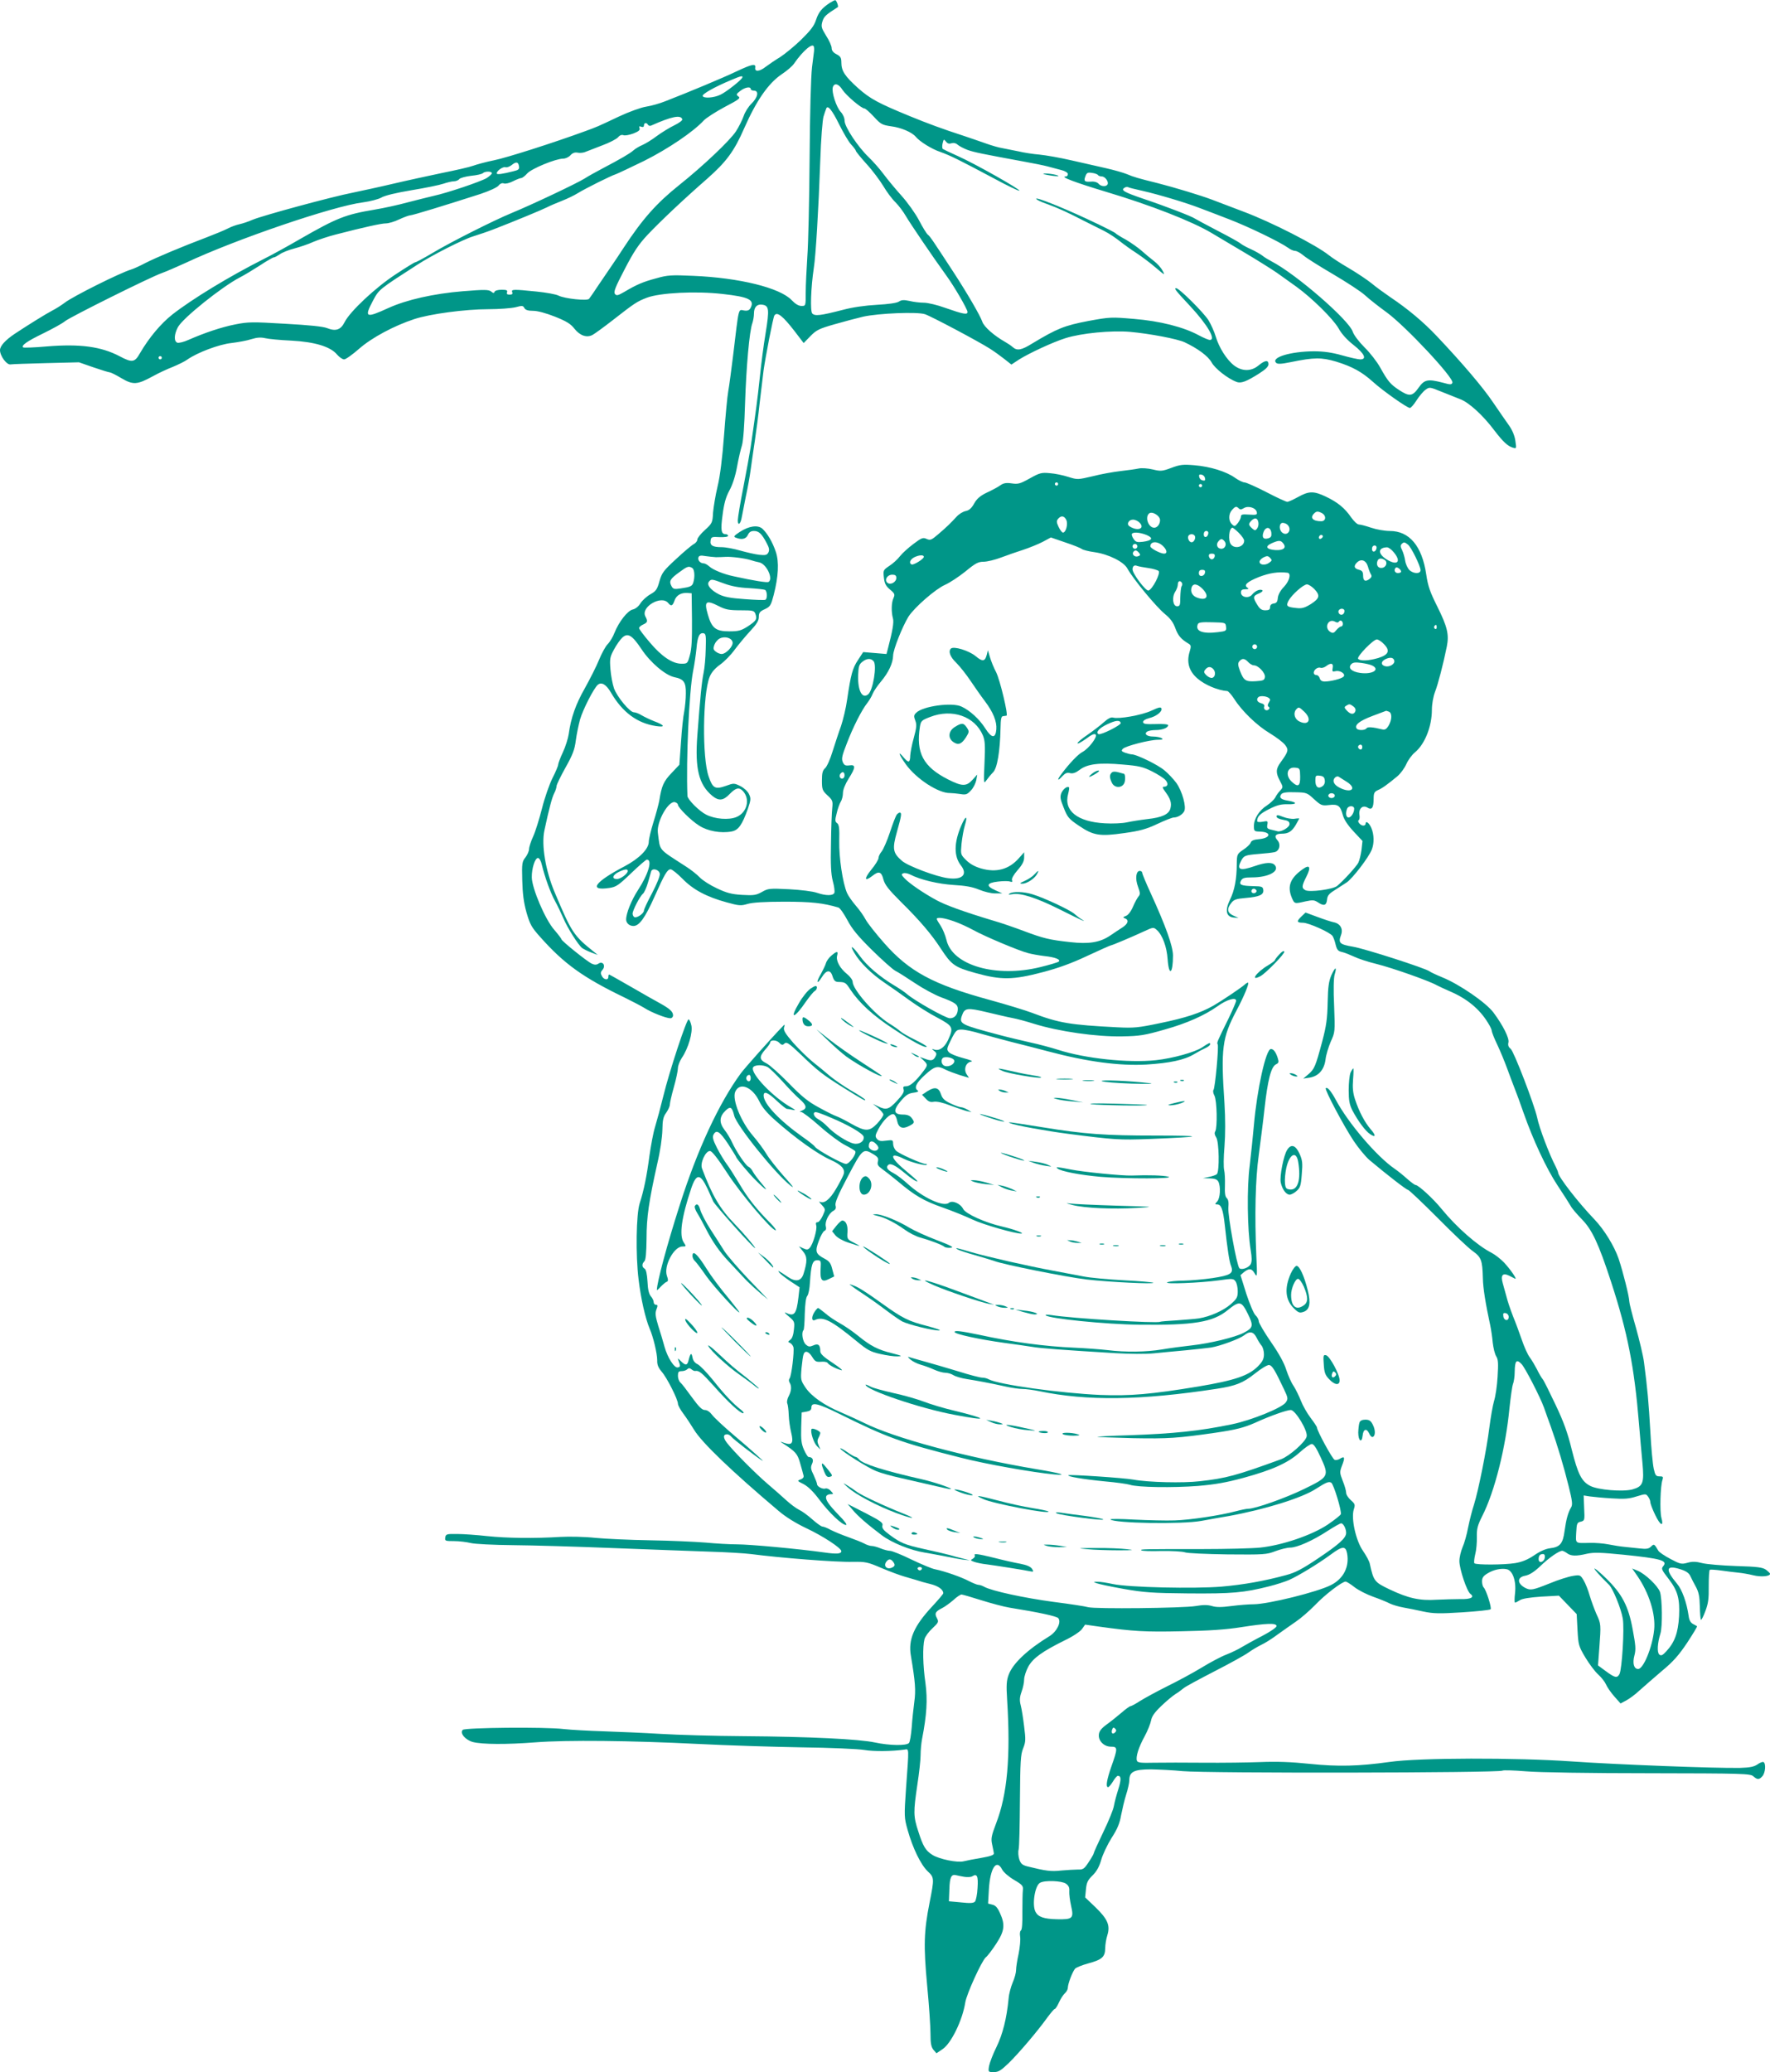<?xml version="1.0" standalone="no"?>
<!DOCTYPE svg PUBLIC "-//W3C//DTD SVG 20010904//EN"
 "http://www.w3.org/TR/2001/REC-SVG-20010904/DTD/svg10.dtd">
<svg version="1.0" xmlns="http://www.w3.org/2000/svg"
 width="1094pt" height="1280pt" viewBox="0 0 1094 1280"
 preserveAspectRatio="xMidYMid meet">
<g transform="translate(0,1280) scale(0.1,-0.1)"
fill="#009688" stroke="none">
<path d="M5130 12783 c-50 -33 -70 -57 -86 -105 -12 -38 -34 -66 -92 -123 -41
-40 -100 -88 -129 -107 -30 -18 -71 -46 -91 -61 -38 -30 -69 -32 -64 -4 4 26
-20 21 -116 -24 -81 -39 -297 -129 -439 -184 -34 -14 -88 -29 -120 -34 -32 -5
-106 -32 -168 -61 -135 -64 -136 -64 -210 -91 -191 -70 -482 -163 -561 -179
-50 -10 -108 -26 -130 -34 -21 -8 -109 -28 -194 -45 -85 -18 -220 -47 -300
-66 -80 -19 -192 -43 -249 -55 -129 -25 -560 -142 -621 -168 -25 -11 -61 -23
-80 -27 -19 -4 -53 -16 -75 -28 -22 -11 -78 -34 -125 -52 -161 -61 -315 -126
-380 -159 -36 -19 -76 -37 -90 -41 -67 -20 -360 -166 -410 -205 -20 -15 -54
-37 -78 -49 -38 -20 -145 -86 -231 -143 -58 -39 -91 -75 -91 -101 0 -36 42
-93 66 -88 10 2 110 5 220 8 l202 5 89 -31 c50 -17 95 -31 101 -31 6 0 39 -16
72 -36 73 -43 98 -41 195 12 34 19 90 45 124 58 33 14 73 33 89 45 61 43 196
94 272 102 41 5 97 15 124 24 35 11 59 12 85 6 20 -5 92 -12 161 -15 146 -8
243 -37 284 -87 14 -16 33 -29 43 -29 10 0 52 30 93 66 79 69 216 142 341 183
97 32 316 61 456 61 68 0 143 6 169 12 41 11 47 11 55 -5 7 -12 23 -17 54 -17
28 0 79 -14 135 -36 70 -28 97 -44 120 -74 34 -43 76 -58 112 -39 13 7 67 46
121 88 141 110 153 118 215 142 82 31 305 42 469 23 162 -18 198 -36 172 -86
-8 -15 -18 -19 -40 -16 -37 6 -31 29 -68 -279 -11 -89 -24 -188 -30 -220 -6
-32 -17 -155 -26 -273 -11 -143 -24 -249 -40 -315 -13 -55 -25 -128 -28 -163
-3 -60 -5 -65 -50 -106 -26 -23 -47 -50 -47 -59 0 -9 -10 -22 -22 -28 -13 -7
-62 -48 -109 -92 -78 -72 -88 -85 -103 -137 -14 -51 -21 -61 -56 -81 -23 -13
-50 -38 -61 -55 -12 -20 -31 -35 -48 -39 -32 -7 -86 -76 -113 -144 -9 -24 -28
-56 -42 -70 -14 -14 -38 -59 -54 -98 -16 -40 -56 -118 -87 -174 -56 -98 -86
-182 -100 -284 -4 -27 -20 -78 -36 -112 -16 -34 -29 -69 -29 -76 0 -8 -16 -46
-35 -83 -19 -38 -49 -123 -65 -188 -17 -66 -41 -144 -55 -174 -14 -30 -25 -65
-25 -77 0 -12 -10 -35 -22 -51 -21 -26 -23 -37 -20 -142 2 -83 9 -137 26 -198
21 -73 31 -92 84 -151 149 -168 267 -252 522 -375 47 -23 102 -52 122 -64 43
-28 135 -64 161 -64 10 0 17 8 17 18 0 22 -19 40 -80 74 -25 13 -105 59 -178
101 -73 42 -135 77 -137 77 -3 0 -5 -7 -5 -15 0 -22 -28 -18 -40 6 -9 16 -8
24 3 37 23 25 4 57 -23 40 -13 -9 -25 -9 -42 -1 -29 13 -188 141 -188 151 0 4
-20 30 -44 58 -56 63 -138 256 -139 324 -1 56 20 120 38 120 8 0 19 -18 24
-42 19 -78 53 -172 81 -223 15 -27 38 -75 51 -105 25 -60 93 -168 118 -187 9
-6 34 -19 56 -27 l40 -15 -25 20 c-125 100 -137 119 -240 363 -58 136 -85 296
-65 387 29 135 47 203 61 230 8 15 14 35 14 43 0 9 25 60 55 114 45 80 57 112
64 168 5 38 17 96 26 129 18 63 86 195 110 215 23 19 52 2 81 -48 71 -122 163
-190 279 -207 60 -9 54 5 -12 30 -26 10 -61 27 -78 37 -16 10 -37 18 -47 18
-25 0 -104 95 -123 148 -9 26 -19 79 -22 118 -5 65 -3 76 22 122 15 28 38 61
51 73 34 32 61 16 119 -71 54 -82 147 -161 203 -173 59 -12 72 -31 71 -101 0
-34 -5 -83 -10 -111 -6 -27 -15 -113 -20 -189 l-10 -140 -49 -52 c-48 -50 -61
-79 -75 -169 -4 -22 -20 -82 -36 -133 -16 -51 -29 -106 -29 -122 0 -44 -60
-104 -149 -151 -187 -98 -226 -154 -94 -134 41 6 57 17 134 91 48 46 92 84 97
84 36 0 10 -89 -54 -187 -41 -63 -74 -144 -74 -183 0 -22 20 -40 45 -40 36 0
72 50 130 180 63 142 80 170 100 170 9 0 41 -26 73 -58 66 -68 149 -112 273
-146 76 -21 88 -22 129 -10 30 9 104 14 227 14 168 0 240 -8 335 -36 10 -3 34
-38 55 -77 29 -55 64 -98 152 -185 63 -62 128 -120 145 -129 17 -8 71 -43 121
-76 49 -33 123 -73 163 -88 84 -31 102 -44 102 -71 0 -35 -19 -58 -49 -58 -26
0 -221 110 -266 150 -11 10 -45 33 -75 51 -91 54 -173 124 -215 183 -45 63
-68 75 -34 19 34 -59 107 -130 184 -182 39 -26 108 -75 155 -109 47 -34 124
-83 173 -108 99 -53 102 -61 66 -140 -23 -47 -55 -68 -86 -57 -16 5 -16 4 1
-9 15 -12 17 -18 7 -36 -13 -25 -27 -27 -68 -11 l-28 10 23 -21 c27 -26 27
-30 0 -66 -46 -61 -82 -94 -106 -94 -19 0 -22 -4 -17 -20 5 -14 -6 -33 -41
-70 -50 -54 -67 -59 -117 -34 l-32 15 33 -26 c17 -15 32 -33 32 -40 0 -8 -17
-32 -38 -55 -49 -51 -73 -51 -162 -1 -38 22 -79 42 -91 46 -13 4 -61 28 -108
54 -67 36 -106 68 -185 149 -56 57 -118 113 -138 123 -46 23 -47 41 -8 86 17
18 30 38 30 42 0 19 39 18 56 0 12 -13 21 -16 28 -9 17 17 26 12 110 -68 99
-96 134 -123 259 -201 116 -72 141 -86 134 -74 -4 6 -42 31 -86 56 -44 26
-102 66 -130 89 -28 24 -75 63 -107 88 -31 25 -85 78 -121 118 -50 58 -62 78
-57 95 6 22 6 22 -13 2 -67 -69 -233 -256 -254 -285 -135 -184 -269 -472 -378
-815 -78 -243 -141 -478 -141 -524 0 -3 11 6 24 21 14 14 30 28 37 30 9 3 10
12 1 37 -21 60 43 181 96 181 24 0 24 1 8 25 -29 44 -14 154 46 333 32 95 56
94 101 -1 13 -29 29 -64 35 -78 9 -22 248 -289 259 -289 7 0 -69 90 -127 150
-89 91 -139 176 -201 342 -13 33 21 108 49 108 12 0 47 -44 106 -135 83 -128
275 -355 300 -355 6 0 -8 19 -31 43 -86 86 -143 158 -193 244 -29 48 -64 104
-79 123 -14 19 -41 63 -59 98 -25 50 -30 67 -22 83 18 33 38 21 90 -57 27 -42
50 -79 50 -81 0 -8 81 -105 120 -143 63 -63 85 -76 41 -25 -24 28 -49 62 -57
76 -7 15 -20 29 -28 32 -17 7 -77 96 -102 152 -10 22 -31 57 -47 77 -33 44
-31 81 8 118 29 28 40 22 53 -32 16 -63 255 -359 347 -431 29 -23 17 -6 -41
58 -44 50 -92 111 -107 137 -15 25 -52 76 -83 112 -75 87 -129 223 -110 271
26 63 106 32 149 -58 17 -36 47 -72 98 -117 125 -111 262 -209 343 -245 65
-29 90 -56 81 -87 -4 -13 -25 -54 -47 -91 -39 -67 -75 -95 -101 -80 -7 3 -1
-6 12 -20 24 -27 24 -27 6 -67 -10 -22 -24 -40 -32 -40 -10 0 -12 -6 -8 -20 7
-23 -20 -118 -41 -139 -11 -12 -18 -12 -40 -2 l-26 12 25 -31 c27 -32 28 -61
3 -140 -14 -44 -48 -51 -96 -18 -61 41 -67 44 -52 25 8 -9 39 -33 69 -53 l55
-36 -7 -62 c-12 -104 -26 -121 -78 -95 -12 6 -5 -4 17 -22 37 -31 38 -34 33
-82 -3 -33 -11 -55 -22 -63 -16 -12 -16 -14 -3 -19 9 -4 19 -16 22 -27 6 -27
-12 -179 -24 -193 -5 -6 -5 -17 0 -25 14 -22 12 -51 -5 -84 -9 -16 -13 -37 -9
-45 4 -9 8 -41 9 -72 1 -31 8 -79 15 -108 16 -66 6 -81 -43 -64 -25 9 -28 9
-13 0 84 -54 95 -67 111 -124 9 -32 19 -66 21 -76 4 -11 -2 -20 -18 -26 -22
-8 -21 -9 19 -29 28 -15 61 -47 98 -97 62 -82 139 -155 164 -155 9 0 -9 25
-46 62 -64 67 -83 95 -76 116 3 6 14 12 25 12 21 0 21 1 3 20 -10 12 -25 18
-33 15 -17 -6 -52 12 -52 27 0 7 -10 31 -21 56 -18 36 -20 48 -10 69 12 26 3
42 -22 43 -4 0 -17 20 -28 45 -16 36 -19 62 -17 137 l3 93 30 5 c22 4 30 11
30 25 0 36 39 27 171 -38 299 -148 378 -177 754 -272 157 -40 440 -90 575
-103 92 -8 40 8 -106 32 -446 75 -883 193 -1074 289 -33 16 -94 44 -136 62
-105 44 -183 99 -220 153 -30 45 -31 49 -25 120 4 40 9 79 13 87 9 25 32 17
53 -17 17 -28 24 -32 54 -30 19 2 37 -1 41 -7 8 -13 50 -36 85 -45 14 -4 -10
16 -52 44 -58 38 -78 57 -78 73 0 39 -13 50 -43 36 -23 -10 -30 -9 -47 6 -19
17 -28 74 -14 88 4 3 7 49 8 101 2 61 7 100 15 110 8 9 15 46 17 84 7 109 16
137 44 137 24 0 25 -3 22 -53 -4 -71 8 -85 51 -63 l33 16 -12 45 c-9 37 -18
49 -48 65 -55 29 -60 44 -35 110 11 31 27 59 35 62 9 3 12 13 8 28 -7 28 19
80 46 95 15 8 19 17 14 34 -4 17 16 65 77 180 90 171 94 174 157 136 28 -17
33 -25 28 -45 -5 -19 1 -28 26 -46 18 -13 62 -47 98 -77 103 -87 159 -120 276
-161 60 -21 144 -55 186 -75 66 -31 262 -87 300 -86 24 1 -47 27 -117 43 -106
24 -227 79 -242 109 -17 34 -67 55 -88 38 -33 -28 -161 31 -257 119 -29 26
-67 55 -85 64 -38 20 -49 35 -34 50 14 14 43 0 100 -47 44 -37 81 -61 81 -52
0 3 -34 33 -75 67 -97 80 -100 117 -7 70 43 -21 132 -44 140 -36 3 3 0 5 -7 5
-23 0 -164 63 -183 82 -10 10 -18 29 -18 43 0 23 -2 24 -43 19 -33 -5 -46 -2
-57 11 -12 15 -11 22 9 60 29 55 75 99 95 92 8 -3 18 -22 21 -41 9 -43 33 -53
75 -31 34 18 35 22 14 50 -10 13 -27 20 -51 20 -60 0 -65 25 -17 82 33 39 49
49 80 53 25 3 34 8 27 13 -25 16 -12 46 43 96 60 55 78 60 127 34 18 -9 58
-24 89 -34 l57 -17 -15 23 c-19 30 -4 72 28 77 15 2 -3 10 -49 22 -39 10 -79
26 -88 36 -15 17 -14 22 14 79 29 57 34 61 65 61 19 0 71 -11 117 -25 46 -13
131 -36 189 -51 58 -14 161 -41 230 -59 241 -64 438 -90 605 -81 145 9 235 28
295 64 25 15 57 32 73 39 15 7 27 17 27 23 0 12 -8 8 -50 -20 -45 -30 -183
-68 -286 -79 -171 -18 -436 10 -604 64 -41 13 -118 34 -170 45 -52 12 -138 32
-190 46 -245 65 -253 69 -234 122 16 46 33 48 151 20 59 -14 131 -31 158 -36
28 -5 88 -21 135 -36 155 -48 386 -81 546 -78 107 2 137 6 265 43 135 38 243
86 324 143 58 42 115 58 115 34 0 -7 -21 -56 -46 -108 -73 -148 -74 -151 -68
-161 8 -13 -16 -272 -26 -282 -4 -5 -2 -21 6 -35 16 -31 19 -198 5 -221 -6 -9
-4 -22 6 -37 18 -27 21 -210 4 -227 -5 -5 -27 -13 -48 -17 l-38 -8 42 -1 c31
-1 45 -6 53 -20 16 -31 12 -102 -7 -123 -15 -16 -15 -18 0 -18 25 0 36 -30 47
-127 16 -149 28 -227 39 -254 17 -45 -3 -57 -114 -74 -55 -8 -136 -15 -180
-16 -44 0 -89 -5 -100 -10 -27 -13 203 -4 319 12 83 12 90 11 102 -6 8 -10 14
-38 14 -61 0 -38 -5 -47 -45 -82 -44 -38 -126 -75 -195 -86 -19 -3 -80 -8
-135 -12 -55 -3 -102 -7 -105 -9 -18 -11 -546 21 -670 41 -25 4 -42 3 -37 -1
18 -20 371 -56 577 -58 338 -4 456 15 548 90 73 59 85 57 124 -22 37 -75 34
-87 -25 -118 -54 -28 -206 -65 -322 -78 -55 -6 -138 -17 -184 -25 -97 -16
-223 -18 -336 -4 -44 5 -136 12 -205 15 -184 8 -379 34 -590 80 -106 22 -150
28 -150 17 0 -13 153 -46 305 -67 66 -9 145 -20 175 -25 53 -9 186 -19 515
-39 84 -5 188 -6 235 -1 47 5 137 13 200 19 63 6 133 14 155 17 56 9 175 53
204 75 35 28 58 24 77 -13 9 -18 23 -41 31 -50 8 -9 15 -33 15 -53 0 -29 -8
-45 -36 -74 -58 -59 -144 -88 -371 -126 -291 -48 -420 -59 -603 -52 -249 11
-631 64 -692 97 -10 6 -28 10 -40 10 -12 0 -79 17 -148 39 -70 21 -161 48
-202 59 -41 11 -84 24 -95 27 -18 6 -17 4 3 -14 13 -11 41 -25 62 -31 22 -6
58 -19 82 -30 24 -11 56 -20 71 -20 15 0 38 -7 50 -15 13 -8 50 -19 83 -24 63
-10 140 -24 244 -47 36 -8 81 -14 100 -14 19 0 67 -6 105 -14 294 -61 624 -57
1095 15 118 18 163 36 236 94 40 32 77 54 88 53 19 -3 35 -30 92 -150 25 -53
26 -59 11 -81 -22 -33 -211 -110 -332 -135 -203 -42 -359 -58 -638 -68 -109
-3 -197 -8 -195 -10 2 -1 102 -5 223 -8 214 -4 275 0 510 34 123 18 174 31
242 61 89 41 196 79 221 79 28 0 107 -130 98 -164 -8 -34 -107 -121 -158 -140
-277 -101 -340 -118 -503 -136 -102 -12 -317 -7 -410 10 -62 11 -395 33 -402
27 -8 -8 93 -25 226 -38 69 -6 139 -16 155 -21 48 -16 267 -19 421 -7 106 9
174 21 281 50 179 49 275 92 348 158 31 28 64 51 74 51 12 0 29 -26 55 -83 53
-116 51 -120 -105 -196 -116 -56 -299 -121 -343 -121 -11 0 -45 -7 -75 -15
-97 -26 -282 -54 -380 -57 -52 -2 -165 1 -250 5 -85 5 -151 5 -147 1 23 -24
443 -31 562 -9 44 8 121 22 170 30 224 41 454 112 540 169 61 39 78 46 93 37
15 -9 66 -177 59 -195 -3 -7 -40 -36 -81 -64 -97 -65 -282 -128 -418 -142 -51
-5 -210 -9 -353 -9 -369 0 -389 0 -381 -8 3 -4 59 -6 124 -4 65 1 130 -3 145
-8 14 -6 133 -11 264 -13 226 -2 241 -1 296 20 32 12 73 22 91 22 43 0 140 43
233 104 39 25 76 46 82 46 14 0 31 -33 31 -59 0 -32 -44 -71 -177 -160 -94
-63 -137 -86 -195 -101 -132 -36 -261 -59 -398 -71 -168 -14 -573 -5 -672 16
-38 8 -81 15 -96 14 -26 0 -26 0 -4 -9 12 -5 87 -21 166 -35 126 -22 176 -26
402 -28 269 -2 341 4 499 44 44 11 99 29 122 39 55 24 180 100 255 155 75 56
95 57 104 9 15 -82 -22 -156 -99 -195 -83 -43 -387 -118 -478 -119 -31 0 -93
-5 -139 -11 -60 -8 -93 -8 -119 0 -27 8 -55 8 -101 0 -78 -13 -622 -19 -665
-7 -16 5 -114 20 -216 33 -178 24 -379 67 -426 93 -12 7 -28 12 -36 12 -8 0
-34 11 -58 23 -47 25 -150 61 -209 73 -19 3 -85 31 -146 60 -61 30 -121 54
-133 54 -12 0 -38 7 -58 15 -19 8 -44 15 -55 15 -11 0 -32 7 -46 15 -15 8 -58
25 -97 39 -38 13 -88 34 -110 45 -21 12 -45 21 -52 21 -7 0 -35 20 -62 44 -28
25 -65 52 -83 60 -18 9 -53 35 -78 58 -25 23 -76 68 -115 101 -76 65 -213 203
-252 254 -25 32 -24 53 1 53 8 0 20 -7 27 -16 12 -15 145 -118 189 -146 26
-18 -61 61 -175 157 -60 51 -120 107 -133 124 -14 19 -31 31 -46 31 -17 0 -37
20 -80 79 -31 43 -63 85 -71 91 -8 7 -15 25 -15 41 0 24 4 29 23 29 13 0 28 5
35 12 8 8 15 8 26 -1 7 -6 18 -11 22 -10 24 4 39 -8 116 -93 90 -102 163 -168
181 -168 7 1 1 10 -13 21 -49 38 -103 95 -172 182 -39 48 -82 93 -97 100 -17
8 -28 23 -31 42 -6 32 -13 27 -24 -17 -8 -34 -19 -35 -48 -6 -19 19 -21 19
-14 2 12 -32 12 -38 -5 -41 -21 -5 -63 60 -82 128 -8 30 -25 87 -38 127 -18
60 -21 79 -12 103 9 23 9 29 -3 29 -8 0 -14 8 -14 17 0 9 -8 25 -17 35 -12 14
-19 42 -21 91 -3 47 -9 75 -18 80 -17 10 -18 29 -1 46 8 8 12 51 13 139 0 134
15 233 66 462 19 80 31 166 32 210 1 61 5 81 24 107 12 17 22 39 22 50 0 10
11 58 25 108 14 49 25 102 25 117 0 15 11 43 24 63 40 58 69 159 59 201 -4 19
-12 36 -17 37 -12 3 -120 -324 -156 -473 -17 -69 -40 -154 -51 -190 -11 -35
-26 -116 -35 -179 -16 -123 -35 -217 -60 -293 -22 -67 -26 -320 -7 -473 14
-118 42 -240 68 -302 23 -52 47 -155 47 -196 -1 -28 7 -46 28 -71 32 -36 100
-171 100 -197 0 -10 15 -37 33 -61 18 -24 47 -68 66 -99 47 -79 236 -260 524
-503 42 -36 106 -76 172 -107 100 -47 215 -122 215 -141 0 -17 -29 -19 -106
-8 -156 22 -460 50 -539 50 -44 0 -132 5 -195 11 -63 5 -216 12 -340 14 -124
2 -277 9 -340 15 -64 7 -160 9 -215 6 -162 -10 -332 -8 -455 5 -63 7 -146 13
-185 13 -65 1 -70 -1 -73 -22 -3 -21 0 -22 55 -22 32 0 78 -6 103 -12 25 -6
141 -12 260 -13 118 -1 397 -9 620 -18 223 -9 489 -18 592 -22 103 -3 220 -10
260 -15 174 -23 526 -51 628 -48 79 1 92 -1 180 -39 52 -22 115 -45 140 -52
25 -7 59 -17 75 -22 17 -6 55 -17 85 -24 49 -12 80 -34 80 -57 0 -5 -31 -41
-68 -81 -113 -121 -150 -205 -132 -306 27 -161 31 -213 21 -284 -5 -39 -13
-110 -16 -157 -4 -47 -11 -91 -17 -97 -15 -18 -121 -16 -210 3 -98 21 -401 36
-808 39 -184 1 -416 8 -515 14 -99 6 -257 13 -351 16 -93 3 -206 9 -250 14
-113 14 -610 9 -624 -5 -20 -20 16 -62 62 -75 58 -15 208 -16 388 -2 193 15
586 11 1005 -10 176 -9 464 -18 640 -21 176 -2 350 -10 386 -16 58 -10 170 -9
249 2 29 4 29 22 10 -237 -12 -176 -12 -182 10 -260 31 -111 81 -214 124 -255
41 -38 41 -44 11 -195 -35 -176 -37 -267 -15 -505 12 -124 21 -260 21 -302 0
-60 4 -82 18 -100 l19 -22 38 26 c53 35 123 179 140 288 8 52 102 258 127 279
10 7 38 44 63 82 52 79 58 118 25 190 -15 34 -28 49 -47 53 l-27 7 5 88 c8
132 47 191 82 122 9 -17 40 -44 74 -64 51 -30 57 -37 54 -63 -2 -16 -3 -77 -3
-136 1 -66 -2 -109 -9 -113 -6 -4 -8 -20 -5 -38 3 -18 -1 -65 -9 -105 -9 -40
-16 -86 -16 -102 0 -16 -9 -50 -21 -77 -11 -26 -23 -70 -25 -98 -12 -125 -37
-222 -75 -300 -22 -44 -42 -97 -46 -118 -6 -37 -5 -37 30 -37 29 0 44 10 93
57 64 63 178 197 238 281 21 28 41 52 45 52 5 0 16 18 26 40 10 22 26 47 36
56 11 10 19 25 19 35 0 24 29 100 45 118 7 7 43 22 80 32 86 23 105 40 106 93
0 23 6 59 13 81 19 61 2 100 -72 172 l-65 62 5 51 c4 41 11 56 41 85 25 25 41
53 53 95 9 33 38 94 64 136 36 55 51 92 59 140 7 35 20 92 31 127 11 34 20 74
20 90 0 52 29 67 133 67 50 -1 139 -5 197 -11 151 -14 1952 -11 1976 3 5 4 70
2 144 -4 77 -7 404 -12 761 -12 582 -1 628 -2 646 -19 25 -22 36 -22 56 1 18
20 23 77 7 87 -5 3 -22 -3 -37 -14 -22 -15 -46 -20 -108 -22 -150 -3 -772 21
-1041 40 -344 24 -943 23 -1124 -3 -194 -27 -319 -30 -495 -12 -114 12 -203
15 -305 11 -80 -3 -237 -5 -350 -4 -113 1 -250 1 -306 0 -83 -2 -102 0 -107
12 -9 23 11 85 48 152 18 33 35 76 39 96 5 27 22 51 64 91 31 30 71 63 87 73
17 10 39 27 50 36 11 10 97 56 190 104 94 48 188 100 210 116 22 16 58 37 80
48 22 10 67 38 100 63 33 24 85 60 115 81 30 20 84 67 120 104 60 63 165 143
187 143 5 0 30 -15 54 -34 24 -19 77 -46 117 -60 40 -14 86 -33 103 -42 17 -8
54 -19 82 -24 29 -5 84 -16 124 -25 62 -13 98 -14 240 -5 92 6 171 14 176 19
8 8 -27 119 -43 135 -6 6 -10 23 -10 38 0 21 8 33 33 48 38 24 88 34 121 26
36 -9 58 -73 50 -147 -4 -33 -4 -59 0 -59 4 0 17 7 30 15 15 10 61 17 132 22
l109 6 55 -57 55 -57 5 -97 c5 -93 7 -101 48 -170 24 -40 59 -87 79 -105 20
-18 42 -46 49 -62 7 -17 30 -50 51 -74 l39 -44 34 18 c19 10 58 38 85 64 28
25 90 79 138 120 68 56 103 96 154 172 36 55 64 101 62 103 -2 2 -14 8 -25 14
-15 8 -24 24 -27 49 -12 84 -41 164 -72 200 -74 88 -69 117 18 90 39 -12 56
-24 65 -44 7 -16 23 -46 35 -68 16 -30 22 -59 23 -118 1 -43 4 -80 7 -83 3 -3
15 21 27 53 18 47 22 77 21 155 0 53 2 99 7 101 4 2 36 0 72 -5 36 -5 83 -11
105 -13 22 -2 63 -9 91 -16 48 -12 104 -7 104 9 0 4 -12 15 -25 25 -21 15 -52
19 -184 23 -88 3 -182 11 -210 18 -39 10 -61 11 -92 2 -37 -10 -45 -8 -105 24
-36 19 -70 42 -74 50 -26 44 -27 44 -46 26 -14 -14 -28 -16 -73 -11 -31 3 -74
8 -96 10 -22 2 -65 9 -95 15 -30 6 -82 10 -115 9 -92 -2 -86 -6 -83 63 3 57 5
63 28 68 24 6 25 8 21 84 l-3 78 38 -6 c22 -3 82 -9 135 -12 78 -5 108 -3 154
12 56 17 58 17 71 -1 8 -10 14 -26 14 -34 0 -9 13 -44 30 -79 32 -67 55 -77
38 -16 -10 39 -6 195 7 232 6 19 4 22 -18 22 -22 0 -27 6 -36 48 -6 26 -16
130 -21 232 -10 175 -18 264 -39 425 -5 39 -28 135 -50 214 -23 79 -41 152
-41 162 0 29 -40 187 -66 264 -27 78 -89 179 -149 242 -101 105 -225 265 -225
290 0 4 -7 21 -15 37 -39 74 -102 240 -114 301 -17 79 -144 410 -164 426 -14
11 -18 23 -14 39 7 26 -34 107 -93 186 -46 61 -209 173 -314 216 -39 16 -75
33 -81 38 -22 18 -400 140 -473 152 -82 14 -92 23 -74 71 15 39 -4 72 -45 80
-15 3 -61 18 -101 33 l-73 27 -24 -23 c-33 -31 -31 -40 8 -40 35 0 169 -60
183 -82 5 -7 14 -31 19 -53 8 -32 15 -41 40 -46 17 -4 49 -17 73 -28 24 -12
87 -33 141 -46 96 -24 321 -103 371 -131 14 -7 51 -25 82 -38 105 -45 183
-109 235 -195 13 -20 23 -42 23 -49 0 -7 15 -46 34 -85 19 -40 46 -106 61
-147 15 -41 36 -97 47 -125 11 -27 35 -93 53 -145 61 -174 143 -349 211 -452
38 -57 74 -114 82 -128 7 -14 38 -50 68 -81 64 -65 104 -150 182 -389 102
-313 143 -524 172 -875 6 -71 15 -179 21 -239 12 -129 4 -148 -63 -167 -59
-15 -211 -3 -259 22 -54 27 -77 74 -115 226 -25 102 -49 169 -100 276 -37 78
-72 149 -79 157 -7 8 -23 35 -35 60 -13 25 -33 59 -45 75 -13 17 -34 64 -48
105 -14 41 -39 109 -56 150 -16 41 -34 95 -40 120 -7 25 -17 62 -23 83 -14 50
-1 66 39 47 16 -8 32 -16 37 -19 16 -7 -28 57 -68 100 -21 22 -56 49 -77 60
-87 44 -216 157 -310 272 -51 63 -143 147 -160 147 -5 0 -28 17 -52 38 -23 21
-58 49 -77 62 -111 76 -288 283 -365 428 -29 53 -51 79 -61 70 -8 -9 111 -233
172 -325 30 -45 74 -98 97 -118 113 -95 230 -185 239 -185 6 0 88 -78 182
-172 94 -95 192 -188 218 -206 53 -38 60 -56 63 -167 1 -62 17 -160 46 -294 5
-24 12 -71 15 -105 4 -33 13 -72 22 -85 12 -20 13 -44 8 -125 -3 -56 -13 -123
-22 -151 -8 -27 -21 -102 -29 -165 -17 -136 -68 -390 -95 -475 -11 -33 -27
-96 -36 -140 -8 -44 -24 -100 -35 -124 -10 -24 -19 -62 -19 -84 0 -49 46 -187
68 -203 28 -20 3 -34 -61 -32 -34 0 -100 -2 -147 -4 -106 -7 -176 9 -292 64
-94 45 -98 51 -122 159 -3 15 -22 50 -42 79 -44 63 -74 199 -57 255 10 30 8
35 -18 58 -16 14 -29 34 -29 46 0 11 -9 44 -21 73 -19 50 -20 54 -4 96 19 49
16 59 -13 41 -11 -7 -26 -10 -33 -7 -14 5 -109 180 -109 199 0 5 -18 32 -40
61 -22 29 -49 77 -60 106 -11 28 -31 69 -45 91 -15 21 -34 66 -45 99 -12 40
-44 99 -94 171 -42 61 -76 119 -76 129 0 10 -9 27 -20 37 -11 10 -36 69 -57
133 l-36 115 22 19 c32 25 48 23 66 -9 15 -26 16 -19 10 107 -11 252 -6 477
15 625 10 77 27 207 36 290 19 172 40 255 70 270 18 9 19 14 11 40 -12 37 -26
55 -42 55 -31 0 -86 -251 -105 -470 -6 -69 -18 -181 -26 -250 -18 -136 -15
-394 6 -522 8 -48 8 -72 0 -87 -12 -23 -57 -38 -70 -25 -16 17 -72 326 -68
374 3 32 0 50 -10 59 -10 10 -13 32 -11 80 1 36 -1 78 -5 93 -4 15 -4 80 2
145 6 77 6 171 0 268 -23 339 -14 405 73 570 49 92 83 175 72 175 -4 0 -14 -6
-22 -14 -26 -22 -142 -100 -191 -128 -81 -46 -173 -76 -329 -108 -137 -29
-165 -31 -265 -26 -293 15 -361 26 -529 90 -37 14 -157 51 -267 81 -343 94
-491 174 -645 349 -53 60 -104 125 -115 146 -11 21 -38 60 -61 86 -22 26 -47
61 -54 78 -27 63 -50 220 -48 320 2 79 -1 102 -13 111 -13 9 -14 18 -3 60 6
28 18 60 25 72 8 12 14 37 14 55 0 20 14 54 35 88 44 69 45 88 5 82 -24 -3
-32 0 -41 20 -9 21 -5 40 25 116 38 100 92 206 126 249 12 15 28 42 34 58 7
17 30 50 51 75 47 56 74 114 75 160 0 36 57 179 95 241 37 57 165 169 225 196
30 13 87 51 127 83 62 51 79 60 112 60 22 0 71 12 108 26 37 14 100 36 138 48
39 13 93 35 120 49 l50 27 90 -31 c49 -16 95 -35 101 -40 7 -6 42 -15 79 -20
85 -12 181 -59 203 -101 35 -64 178 -237 232 -281 33 -27 51 -51 64 -87 17
-46 35 -68 82 -96 16 -10 17 -15 6 -52 -19 -64 -3 -119 50 -164 45 -39 126
-73 184 -77 6 -1 25 -22 42 -48 49 -77 142 -166 221 -213 41 -25 83 -57 94
-72 23 -30 20 -41 -28 -107 -30 -41 -31 -65 -4 -115 20 -38 20 -39 1 -60 -11
-11 -25 -31 -31 -44 -7 -12 -29 -33 -50 -47 -48 -30 -81 -82 -81 -127 0 -32 2
-34 36 -35 75 -2 70 -40 -6 -47 -30 -2 -46 -9 -50 -21 -3 -10 -24 -30 -46 -44
-38 -26 -39 -29 -40 -87 0 -95 -14 -165 -42 -222 -32 -66 -24 -105 23 -110
l30 -2 -32 14 c-38 17 -42 42 -13 78 16 21 30 26 89 31 85 7 113 20 109 50 -3
20 -9 22 -60 23 -77 2 -92 8 -78 34 9 16 21 20 67 20 103 0 174 38 142 76 -16
19 -55 18 -124 -6 -92 -32 -113 -23 -84 33 17 32 25 35 109 42 41 3 85 8 97
11 31 6 41 49 18 74 -22 24 -12 40 26 40 42 0 63 13 88 55 11 20 21 37 21 39
0 1 -13 1 -30 -2 -16 -2 -48 3 -70 12 -33 13 -40 13 -40 2 0 -8 16 -16 40 -20
31 -5 40 -11 40 -27 0 -20 -52 -50 -74 -44 -6 2 -24 6 -40 10 -23 5 -27 10
-23 31 4 23 2 24 -29 18 -21 -4 -34 -2 -34 4 0 28 18 46 74 74 47 24 73 31
114 30 60 -2 62 12 3 22 -45 7 -58 20 -41 41 8 9 33 13 84 11 71 -1 75 -3 118
-43 42 -38 48 -41 92 -36 56 7 70 -4 85 -60 7 -28 29 -62 66 -102 l56 -60 -6
-55 c-4 -30 -13 -66 -20 -80 -14 -25 -91 -110 -131 -143 -26 -21 -169 -40
-196 -26 -24 13 -23 26 7 85 29 58 20 76 -23 45 -78 -55 -97 -106 -68 -176 17
-39 16 -39 85 -23 43 9 53 9 75 -5 38 -26 54 -21 58 15 2 25 12 37 44 57 22
14 56 36 76 49 36 23 139 157 157 205 15 39 14 91 -3 132 -14 33 -36 48 -36
25 0 -5 -6 -10 -14 -10 -17 0 -40 26 -28 34 5 3 7 18 4 34 -5 38 21 61 50 43
27 -17 38 -1 38 55 0 34 4 43 26 53 28 12 58 34 121 86 19 16 44 50 55 75 11
25 35 58 54 73 60 50 104 159 104 262 0 35 8 80 19 110 19 48 52 176 73 280
15 75 4 122 -57 245 -46 92 -59 127 -70 202 -26 175 -104 268 -225 268 -31 0
-83 9 -115 20 -32 11 -66 20 -76 20 -10 0 -31 20 -48 44 -40 58 -83 93 -156
128 -76 36 -105 35 -172 -2 -29 -16 -59 -30 -67 -30 -7 0 -66 27 -129 60 -64
33 -125 60 -135 60 -10 0 -37 13 -58 28 -54 39 -154 70 -251 78 -71 6 -90 4
-143 -16 -56 -21 -66 -22 -115 -10 -30 7 -68 10 -87 6 -18 -4 -69 -11 -113
-16 -44 -5 -122 -19 -172 -32 -91 -21 -93 -22 -150 -4 -31 10 -83 21 -114 23
-52 5 -63 2 -124 -32 -59 -33 -73 -37 -112 -31 -35 5 -51 2 -72 -13 -14 -10
-51 -30 -82 -44 -41 -20 -61 -37 -78 -67 -16 -29 -31 -43 -53 -47 -16 -3 -42
-19 -56 -35 -37 -40 -59 -62 -113 -108 -42 -36 -49 -39 -72 -29 -22 10 -31 7
-80 -30 -31 -23 -69 -57 -84 -76 -15 -20 -45 -47 -67 -61 -37 -25 -38 -27 -33
-72 4 -37 12 -52 38 -74 30 -25 31 -30 21 -53 -13 -28 -14 -85 -3 -125 7 -23
-3 -79 -30 -182 l-10 -38 -72 6 -72 6 -32 -49 c-34 -51 -44 -88 -67 -243 -7
-52 -25 -126 -38 -165 -14 -38 -37 -109 -52 -156 -14 -47 -35 -94 -46 -104
-16 -14 -20 -31 -20 -77 0 -54 3 -62 34 -91 32 -29 34 -36 30 -77 -3 -25 -7
-124 -8 -220 -3 -131 0 -189 11 -232 9 -32 13 -64 10 -73 -8 -19 -52 -19 -108
0 -26 9 -98 18 -172 22 -121 6 -130 5 -168 -17 -36 -20 -51 -22 -122 -18 -66
4 -96 12 -157 41 -41 19 -88 49 -105 67 -16 17 -55 48 -85 67 -176 114 -159
93 -174 209 -9 69 68 204 108 188 9 -3 16 -10 16 -15 0 -17 81 -98 131 -129
52 -34 135 -49 202 -36 41 8 64 41 99 139 19 56 20 65 7 92 -8 17 -31 38 -53
49 -38 19 -42 19 -88 2 -68 -24 -83 -16 -108 57 -41 115 -37 509 6 616 11 27
32 52 64 75 27 19 68 61 91 93 24 32 67 84 96 115 40 43 53 64 53 87 0 26 6
34 37 48 34 16 38 24 55 88 29 114 34 203 13 266 -20 60 -52 114 -83 143 -29
25 -83 17 -140 -20 -36 -24 -40 -29 -25 -35 37 -15 63 -9 75 16 8 18 19 25 38
25 30 0 48 -17 78 -74 16 -30 19 -43 11 -59 -9 -16 -18 -18 -57 -14 -26 3 -78
15 -117 26 -38 11 -90 21 -115 21 -56 0 -73 11 -68 41 3 22 7 24 56 21 31 -1
52 2 52 8 0 5 -6 10 -14 10 -29 0 -33 24 -20 120 9 70 20 109 42 150 19 34 37
89 47 145 9 50 23 110 31 135 8 29 15 124 19 260 7 223 27 447 45 494 5 15 10
42 10 60 0 39 19 59 51 54 42 -6 45 -27 21 -175 -13 -76 -29 -203 -37 -283
-14 -131 -22 -191 -56 -425 -6 -38 -26 -149 -45 -246 -19 -96 -34 -188 -34
-203 0 -38 18 -23 25 22 4 20 15 78 25 127 11 50 24 122 29 160 5 39 17 120
26 180 9 61 23 166 30 235 8 69 19 159 24 200 12 86 59 329 67 341 16 26 51
-1 126 -98 l55 -72 42 43 c36 37 54 46 149 73 59 17 139 38 177 47 96 21 336
31 382 15 39 -13 333 -169 403 -214 25 -16 64 -44 88 -63 l43 -34 47 31 c62
39 210 108 287 132 97 31 284 49 400 39 121 -11 290 -43 336 -64 81 -38 145
-85 167 -124 21 -39 101 -101 154 -121 28 -11 62 2 142 53 38 24 56 42 56 56
0 28 -22 25 -61 -7 -45 -38 -102 -38 -151 -1 -46 35 -94 111 -114 179 -9 30
-29 75 -45 101 -32 50 -181 198 -200 198 -15 0 -2 -16 86 -110 108 -116 163
-210 122 -210 -7 0 -38 13 -68 29 -94 51 -240 88 -400 101 -140 12 -148 12
-284 -13 -146 -28 -191 -46 -344 -138 -69 -43 -95 -47 -122 -23 -10 9 -31 23
-47 32 -69 39 -131 94 -141 125 -12 36 -92 174 -178 306 -127 194 -143 219
-158 231 -9 7 -33 47 -55 89 -22 42 -71 111 -110 154 -38 42 -88 103 -111 134
-23 31 -64 77 -90 102 -67 64 -149 188 -149 225 0 18 -10 40 -24 55 -27 29
-57 121 -49 151 8 30 36 24 60 -15 24 -36 117 -115 136 -115 6 0 32 -23 58
-51 42 -46 51 -51 106 -59 63 -8 130 -37 153 -65 25 -30 99 -76 153 -94 59
-21 114 -48 330 -163 81 -44 152 -78 157 -76 14 4 -276 168 -380 214 -47 21
-89 41 -93 44 -4 4 -5 20 -1 35 6 26 8 27 20 11 9 -12 19 -16 34 -11 14 4 28
1 39 -9 9 -8 37 -23 61 -32 42 -15 88 -24 353 -73 56 -10 120 -23 142 -29 22
-6 59 -16 83 -22 25 -6 42 -17 42 -25 0 -8 -5 -15 -12 -15 -42 0 56 -37 252
-96 271 -81 527 -181 648 -253 26 -16 115 -68 197 -117 83 -49 175 -107 207
-129 31 -22 84 -60 119 -85 97 -70 228 -199 262 -258 19 -35 53 -72 94 -104
66 -52 83 -88 40 -88 -12 0 -63 11 -112 25 -64 18 -115 25 -175 25 -145 -1
-266 -38 -233 -71 9 -9 31 -8 90 4 146 30 190 30 282 3 100 -31 158 -63 227
-125 58 -53 211 -161 228 -161 6 0 25 21 41 47 17 26 41 55 55 65 25 18 26 18
95 -10 39 -16 92 -37 118 -47 54 -19 143 -100 214 -195 52 -68 81 -95 112
-105 24 -7 24 -7 17 41 -4 31 -18 65 -38 94 -18 25 -62 89 -99 143 -63 94
-191 244 -349 411 -84 89 -182 170 -285 239 -38 26 -92 65 -118 87 -26 21 -90
64 -141 94 -52 30 -106 66 -122 79 -78 63 -357 206 -532 271 -64 24 -151 57
-192 73 -69 26 -230 75 -340 103 -110 27 -148 38 -184 54 -22 9 -81 26 -130
37 -50 11 -147 33 -216 49 -69 16 -156 31 -195 35 -38 3 -97 12 -130 20 -33 7
-78 16 -100 20 -22 3 -69 17 -105 30 -36 13 -99 34 -140 48 -121 39 -218 75
-323 118 -200 82 -248 108 -324 175 -82 74 -103 106 -103 158 0 29 -5 38 -30
51 -20 10 -30 23 -30 38 0 13 -15 47 -34 76 -30 49 -32 57 -23 89 10 31 21 41
95 88 6 4 -9 44 -16 43 -4 0 -18 -7 -32 -16z m-99 -275 c2 -17 3 -7 -12 -123
-7 -62 -13 -276 -15 -565 -2 -256 -8 -528 -14 -605 -5 -77 -10 -177 -10 -222
0 -83 0 -83 -26 -83 -18 0 -38 12 -61 36 -72 76 -322 138 -608 150 -135 6
-158 5 -228 -15 -83 -22 -122 -39 -198 -84 -40 -23 -48 -25 -58 -13 -10 12 2
42 60 153 57 110 86 153 142 213 83 87 217 214 368 346 118 104 167 170 228
310 77 175 151 281 235 337 30 20 63 48 73 63 58 84 121 136 124 102z m-443
-187 c-5 -15 -100 -90 -135 -106 -41 -20 -104 -24 -110 -8 -4 12 74 56 177 99
61 26 73 28 68 15z m52 -71 c0 -5 9 -10 20 -10 32 0 25 -41 -15 -80 -19 -18
-41 -53 -49 -78 -9 -25 -30 -67 -47 -93 -35 -55 -206 -217 -352 -333 -140
-112 -226 -209 -344 -389 -21 -33 -53 -80 -70 -105 -18 -26 -55 -81 -83 -122
-27 -41 -54 -80 -59 -86 -11 -14 -152 1 -189 20 -15 8 -76 19 -136 25 -146 15
-157 14 -150 -4 4 -11 0 -15 -16 -15 -16 0 -20 4 -16 15 4 12 -3 15 -33 15
-23 0 -41 -5 -44 -12 -3 -10 -8 -10 -21 1 -15 12 -40 13 -174 2 -183 -15 -350
-53 -462 -104 -140 -64 -150 -59 -95 45 38 71 36 69 275 223 91 59 282 156
345 175 39 12 97 32 130 45 124 48 291 117 325 134 19 10 62 28 95 41 33 13
76 34 95 46 47 29 209 110 237 118 11 4 90 41 174 82 148 74 305 180 370 251
15 15 72 52 128 82 88 46 100 55 85 65 -15 11 -14 15 11 34 29 23 65 29 65 12z
m546 -217 c26 -52 59 -109 75 -126 16 -17 29 -35 29 -39 0 -4 29 -40 65 -80
37 -40 83 -102 105 -138 21 -36 55 -81 75 -100 19 -19 48 -57 64 -85 25 -43
165 -250 252 -370 48 -66 129 -206 129 -222 0 -19 -26 -14 -140 26 -47 17
-105 31 -130 31 -25 0 -65 5 -89 11 -34 7 -48 7 -65 -4 -13 -9 -65 -16 -136
-20 -72 -4 -151 -15 -210 -31 -140 -36 -174 -40 -190 -22 -13 17 -8 160 10
281 12 75 29 356 40 665 4 129 14 251 20 270 6 19 13 41 16 47 8 29 36 -5 80
-94z m-969 30 c3 -6 -20 -23 -49 -37 -29 -14 -78 -44 -108 -66 -30 -23 -71
-48 -90 -56 -19 -8 -44 -23 -55 -33 -21 -19 -78 -52 -190 -111 -38 -20 -89
-48 -112 -63 -48 -30 -329 -163 -451 -213 -109 -45 -374 -178 -491 -248 -52
-31 -99 -56 -104 -56 -5 0 -60 -34 -122 -75 -124 -81 -282 -229 -315 -295 -24
-48 -55 -58 -108 -37 -24 10 -112 19 -259 27 -202 12 -229 12 -309 -4 -86 -17
-190 -52 -290 -96 -29 -13 -59 -20 -68 -17 -22 9 -20 50 3 95 29 56 273 251
383 308 26 13 82 47 124 74 42 28 81 50 86 50 6 0 22 9 37 19 15 11 55 27 90
36 34 9 88 27 118 41 31 13 93 34 137 45 174 45 282 69 311 69 17 0 54 11 83
25 30 14 61 25 68 25 14 0 210 60 434 132 54 18 102 40 111 51 10 13 23 18 33
14 10 -4 35 2 56 13 22 11 45 20 51 20 7 0 24 13 38 29 28 30 176 91 222 91
14 0 34 9 45 21 12 14 27 19 43 16 14 -3 34 -1 45 3 12 5 59 23 106 41 47 17
92 41 100 51 10 12 22 17 33 13 9 -4 36 1 61 10 33 13 43 21 39 33 -5 11 -2
14 10 9 11 -4 17 -1 17 8 0 17 16 20 25 4 4 -6 12 -8 19 -5 128 57 184 68 193
39z m-1009 -291 c3 -17 -4 -23 -35 -30 -67 -17 -103 -22 -103 -13 0 16 39 43
54 38 8 -3 25 3 38 13 28 23 42 21 46 -8z m-168 -42 c0 -6 -15 -19 -32 -30
-37 -22 -244 -92 -328 -110 -30 -7 -102 -25 -160 -40 -58 -16 -150 -36 -205
-45 -179 -30 -231 -50 -461 -182 -77 -45 -178 -100 -224 -123 -210 -106 -441
-246 -565 -343 -71 -56 -144 -143 -200 -239 -32 -57 -48 -60 -125 -19 -114 60
-244 78 -450 61 -78 -7 -144 -9 -147 -6 -13 12 24 38 125 87 59 29 119 62 134
75 32 26 533 275 598 297 25 9 90 37 145 62 310 146 914 352 1099 375 44 6 94
19 112 29 21 13 92 30 188 46 85 14 173 32 196 40 24 8 53 15 65 15 12 0 28 6
34 14 6 7 39 16 73 20 34 3 67 11 72 16 13 13 56 13 56 0z m3746 -11 c3 -5 14
-9 24 -9 21 0 45 -34 35 -50 -9 -15 -41 -12 -55 5 -8 9 -26 15 -46 13 -41 -3
-47 3 -35 34 8 21 14 24 40 20 17 -2 34 -8 37 -13z m276 -98 c97 -22 268 -73
353 -106 33 -12 115 -44 183 -70 119 -46 310 -138 364 -176 14 -11 34 -19 43
-19 10 0 32 -12 50 -27 18 -16 101 -68 183 -116 83 -49 173 -107 199 -131 26
-24 86 -71 133 -105 119 -87 418 -407 407 -435 -5 -13 -13 -13 -59 0 -93 24
-114 20 -150 -31 -38 -54 -57 -56 -121 -14 -53 35 -68 52 -117 140 -19 34 -62
90 -96 123 -35 35 -66 76 -73 97 -24 73 -352 357 -501 434 -19 10 -46 26 -59
37 -14 10 -45 28 -70 39 -25 11 -52 26 -61 33 -8 8 -73 44 -145 81 -71 37
-134 71 -140 75 -15 12 -186 78 -315 121 -123 42 -144 54 -120 69 8 5 17 7 22
4 4 -3 44 -13 90 -23z m-6062 -1031 c0 -5 -4 -10 -10 -10 -5 0 -10 5 -10 10 0
6 5 10 10 10 6 0 10 -4 10 -10z m6448 -744 c3 -13 -1 -17 -14 -14 -11 2 -20
11 -22 22 -3 13 1 17 14 14 11 -2 20 -11 22 -22z m-908 -36 c0 -5 -4 -10 -10
-10 -5 0 -10 5 -10 10 0 6 5 10 10 10 6 0 10 -4 10 -10z m890 -10 c0 -5 -4
-10 -10 -10 -5 0 -10 5 -10 10 0 6 5 10 10 10 6 0 10 -4 10 -10z m227 -141 c8
-8 16 -7 31 2 27 17 75 2 80 -25 3 -16 -2 -18 -47 -15 -42 3 -51 1 -51 -12 0
-9 -9 -27 -19 -40 -18 -22 -21 -23 -37 -7 -22 21 -21 64 1 88 21 23 27 24 42
9z m-487 -72 c0 -25 -17 -47 -36 -47 -35 0 -58 62 -33 87 18 18 69 -12 69 -40z
m1001 43 c28 -16 25 -50 -5 -50 -51 0 -71 21 -44 48 15 15 24 15 49 2z m-1580
-43 c11 -25 -3 -77 -21 -77 -6 0 -18 16 -27 35 -13 28 -14 37 -3 50 18 22 39
19 51 -8z m1187 -16 c2 -12 -2 -29 -9 -37 -10 -13 -14 -12 -30 2 -23 21 -24
28 -3 49 21 20 38 15 42 -14z m-733 -1 c33 -37 -16 -53 -64 -21 -20 13 -5 41
22 41 13 0 32 -9 42 -20z m913 -12 c30 -30 -1 -74 -33 -48 -22 18 -19 60 3 60
10 0 23 -5 30 -12z m-301 -50 c18 -18 33 -39 33 -48 0 -38 -56 -54 -81 -24
-20 24 -13 104 9 104 3 0 21 -14 39 -32z m201 0 c2 -20 -2 -28 -18 -33 -31
-10 -43 6 -30 39 13 35 44 32 48 -6z m-390 -5 c-5 -25 -28 -28 -28 -4 0 12 6
21 16 21 9 0 14 -7 12 -17z m-381 -8 c44 -19 35 -34 -24 -42 -34 -4 -43 -2
-56 17 -9 13 -14 27 -11 32 8 13 51 9 91 -7z m297 -4 c9 -14 -4 -41 -19 -41
-15 0 -28 27 -19 41 3 5 11 9 19 9 8 0 16 -4 19 -9z m787 -14 c-13 -13 -26 -3
-16 12 3 6 11 8 17 5 6 -4 6 -10 -1 -17z m-602 -21 c15 -18 3 -46 -20 -46 -25
0 -35 26 -19 45 15 19 24 19 39 1z m361 -11 c24 -28 4 -46 -47 -43 -57 4 -67
23 -21 43 42 18 53 18 68 0z m-743 -17 c26 -24 30 -48 8 -48 -23 0 -85 33 -85
45 0 32 44 34 77 3z m1515 8 c20 -15 78 -133 78 -158 0 -25 -45 -23 -69 1 -11
11 -23 37 -26 58 -3 21 -12 50 -19 65 -10 19 -11 29 -3 37 14 14 18 13 39 -3z
m-1672 -11 c0 -8 -7 -15 -15 -15 -8 0 -15 7 -15 15 0 8 7 15 15 15 8 0 15 -7
15 -15z m1478 -12 c-5 -25 -28 -28 -28 -4 0 12 6 21 16 21 9 0 14 -7 12 -17z
m106 -24 c50 -59 23 -86 -43 -45 -56 35 -55 73 1 75 9 1 28 -13 42 -30z
m-1574 -4 c10 -12 9 -16 -5 -21 -19 -8 -40 9 -31 25 10 15 21 14 36 -4z m468
-22 c-2 -10 -10 -18 -18 -18 -8 0 -16 8 -18 18 -2 12 3 17 18 17 15 0 20 -5
18 -17z m-3083 -5 c17 0 44 1 60 2 37 2 121 -9 155 -20 14 -5 38 -11 53 -14
45 -10 88 -102 57 -121 -9 -5 -88 7 -215 35 -63 13 -128 40 -151 61 -11 10
-27 19 -35 19 -21 0 -38 20 -32 37 4 11 15 13 42 8 20 -3 50 -6 66 -7z m1285
2 c0 -13 -62 -51 -75 -47 -19 7 -10 31 15 44 30 15 60 17 60 3z m2135 -36
c-24 -18 -60 -15 -60 6 0 8 11 20 25 27 21 10 27 10 40 -3 13 -14 13 -17 -5
-30z m713 17 c21 -13 10 -46 -16 -49 -24 -4 -38 18 -28 43 6 17 24 19 44 6z
m-103 -41 c5 -19 14 -41 19 -49 6 -10 3 -18 -10 -28 -26 -19 -39 -11 -39 22 0
22 -6 30 -24 35 -31 7 -36 23 -15 44 26 27 57 16 69 -24z m-1357 -9 c29 -4 58
-13 63 -18 14 -14 -39 -116 -63 -121 -17 -3 -98 104 -98 131 0 20 12 29 29 21
9 -3 40 -9 69 -13z m-2819 0 c14 -9 17 -55 6 -90 -7 -22 -17 -27 -78 -36 -40
-6 -47 -4 -57 15 -16 30 -8 44 47 84 51 38 60 41 82 27z m4381 -22 c0 -5 -9
-9 -20 -9 -19 0 -27 20 -13 33 7 8 33 -11 33 -24z m-1212 -6 c-5 -26 -38 -29
-38 -4 0 15 6 21 21 21 14 0 19 -5 17 -17z m510 -1 c24 -4 12 -51 -22 -87 -22
-22 -36 -49 -38 -68 -2 -24 -8 -33 -25 -35 -15 -2 -23 -10 -23 -23 0 -14 -7
-19 -29 -19 -23 0 -34 8 -50 34 -28 45 -27 55 10 70 17 7 27 16 21 20 -15 9
-44 -4 -63 -27 -21 -26 -69 -17 -69 13 0 15 7 20 28 20 19 0 23 3 13 9 -26 16
-4 37 71 67 66 25 118 33 176 26z m-2418 -32 c0 -26 -36 -46 -55 -30 -21 17
-1 50 30 50 18 0 25 -5 25 -20z m-1066 -34 c45 -17 93 -26 155 -29 49 -3 94
-8 100 -11 13 -9 15 -53 2 -61 -5 -3 -63 -1 -128 4 -88 6 -129 14 -160 30 -51
26 -77 59 -61 78 14 17 17 17 92 -11z m2831 4 c3 -5 3 -16 -2 -22 -4 -7 -7
-38 -8 -68 0 -48 -2 -55 -20 -55 -26 0 -33 56 -11 90 9 14 16 33 16 45 0 21
14 27 25 10z m129 -39 c44 -46 23 -75 -37 -52 -28 11 -40 35 -32 62 9 28 37
23 69 -10z m689 1 c38 -40 34 -58 -20 -93 -39 -24 -56 -29 -90 -25 -59 6 -66
12 -49 45 20 37 92 101 114 101 10 0 30 -13 45 -28z m-3846 -192 c1 -119 -2
-180 -13 -217 -14 -52 -15 -53 -52 -53 -56 0 -123 45 -196 132 -37 43 -66 82
-66 88 0 6 11 16 25 22 28 13 30 20 14 50 -31 58 99 134 141 83 18 -22 27 -19
39 15 11 33 41 50 81 47 l25 -2 2 -165z m167 85 c41 -21 64 -25 133 -25 78 0
84 -2 92 -22 12 -33 5 -43 -48 -78 -41 -26 -57 -30 -115 -30 -82 0 -107 20
-131 104 -24 83 -12 92 69 51z m3866 -29 c0 -20 -19 -31 -32 -18 -6 6 -7 15
-4 21 10 16 36 13 36 -3z m-35 -66 c4 6 11 8 16 5 13 -8 11 -35 -2 -35 -6 0
-19 -10 -29 -22 -15 -19 -22 -21 -37 -12 -41 25 -14 86 28 64 12 -7 20 -7 24
0z m-697 -32 c3 -25 0 -27 -50 -33 -95 -12 -141 6 -125 48 4 12 22 15 89 13
82 -2 83 -2 86 -28z m1302 -4 c0 -8 -5 -12 -10 -9 -6 4 -8 11 -5 16 9 14 15
11 15 -7z m-4518 -134 c-1 -52 -7 -117 -13 -145 -11 -52 -21 -150 -39 -390
-15 -203 9 -301 91 -370 41 -34 69 -32 109 10 38 39 59 44 83 17 45 -50 24
-132 -41 -159 -47 -20 -134 -13 -188 15 -42 21 -114 93 -115 115 -9 224 10
643 35 772 8 39 17 101 21 140 6 73 18 98 44 93 14 -3 16 -18 13 -98z m166 42
c4 -25 -41 -72 -68 -72 -9 0 -25 6 -35 14 -16 12 -18 19 -10 42 6 16 21 34 34
40 32 16 75 3 79 -24z m4026 -11 c40 -41 29 -66 -36 -86 -61 -18 -114 -19
-124 -4 -8 14 94 119 116 119 9 0 29 -13 44 -29z m-784 -16 c0 -8 -7 -15 -15
-15 -8 0 -15 7 -15 15 0 8 7 15 15 15 8 0 15 -7 15 -15z m848 -87 c4 -21 -32
-41 -58 -33 -27 8 -25 29 3 43 29 14 51 11 55 -10z m-3218 -3 c21 -26 -4 -180
-34 -204 -37 -31 -65 23 -62 118 2 53 6 67 25 82 28 23 54 24 71 4z m2315 -5
c10 -11 26 -20 35 -20 27 0 72 -47 68 -73 -3 -19 -10 -22 -56 -25 -63 -4 -75
4 -98 64 -13 35 -14 47 -4 59 17 20 33 19 55 -5z m768 -22 c48 -25 -1 -55 -75
-45 -52 7 -77 29 -58 52 11 13 24 15 64 10 28 -4 59 -11 69 -17z m-246 -14
c-4 -22 -2 -25 18 -20 28 7 65 -18 49 -34 -13 -13 -76 -29 -115 -30 -18 0 -28
6 -32 20 -3 11 -12 20 -21 20 -9 0 -16 6 -16 14 0 19 25 37 42 31 7 -3 22 1
33 9 31 24 48 20 42 -10z m-739 -6 c17 -17 15 -48 -4 -55 -9 -3 -24 3 -37 15
-17 17 -18 23 -7 36 15 19 32 20 48 4z m342 -178 c12 -8 13 -13 3 -29 -9 -14
-9 -22 -2 -27 7 -4 7 -10 1 -16 -14 -14 -35 0 -28 18 3 9 -4 16 -19 20 -24 6
-32 23 -18 37 9 10 46 8 63 -3z m525 -54 c11 -8 16 -19 12 -30 -9 -22 -30 -20
-53 5 -16 17 -16 22 -4 29 20 13 23 12 45 -4z m-303 -33 c48 -46 27 -88 -30
-60 -30 14 -40 50 -22 73 17 19 19 18 52 -13z m522 1 c21 -8 20 -49 -1 -86
-15 -24 -23 -28 -43 -23 -56 14 -88 16 -94 6 -9 -14 -53 -14 -61 -1 -14 22 18
47 97 77 46 17 84 32 85 32 1 1 8 -2 17 -5z m-164 -219 c0 -8 -4 -15 -9 -15
-13 0 -22 16 -14 24 11 11 23 6 23 -9z m-384 -182 c1 -60 -13 -69 -53 -31 -40
38 -28 91 21 86 30 -3 31 -4 32 -55z m-2816 7 c0 -11 -7 -20 -15 -20 -15 0
-21 21 -8 33 12 13 23 7 23 -13z m2968 -29 c3 -15 -3 -30 -13 -37 -26 -20 -45
-6 -45 33 0 32 2 34 28 31 20 -2 28 -9 30 -27z m135 -10 c66 -41 31 -74 -41
-38 -36 17 -49 42 -33 61 7 9 18 12 25 8 6 -4 28 -18 49 -31z m-73 -86 c0 -8
-9 -15 -20 -15 -11 0 -20 7 -20 15 0 8 9 15 20 15 11 0 20 -7 20 -15z m120
-81 c0 -24 -19 -54 -35 -54 -15 0 -20 26 -9 54 8 21 44 21 44 0z m-4490 -384
c0 -17 -43 -50 -67 -50 -33 0 -28 24 10 43 37 18 57 21 57 7z m198 -18 c2 -13
-18 -62 -47 -118 -28 -52 -51 -101 -51 -109 0 -18 -45 -49 -60 -40 -5 3 -10
13 -10 21 0 20 45 108 64 123 8 7 22 38 31 69 9 32 18 63 20 70 8 22 50 10 53
-16z m3687 -101 c7 -12 -12 -24 -25 -16 -11 7 -4 25 10 25 5 0 11 -4 15 -9z
m-1867 -1053 c4 -21 -32 -41 -58 -33 -20 6 -27 35 -13 49 14 13 68 2 71 -16z
m-1151 -41 c11 -7 52 -46 90 -88 37 -42 85 -91 106 -109 42 -37 47 -57 15 -70
-17 -6 -18 -9 -6 -9 9 -1 61 -40 116 -89 54 -48 124 -100 156 -116 31 -16 59
-33 62 -37 10 -16 -36 -79 -57 -79 -23 0 -180 87 -192 106 -4 7 -37 34 -75 60
-144 102 -242 205 -242 256 0 31 26 20 81 -32 29 -27 57 -50 63 -50 6 0 22 -3
36 -6 20 -4 18 -1 -10 15 -109 61 -251 208 -236 246 7 18 62 20 93 2z m-107
-67 c0 -21 -15 -27 -25 -10 -7 12 2 30 16 30 5 0 9 -9 9 -20z m495 -244 c108
-45 199 -98 203 -118 5 -28 -27 -50 -62 -42 -38 8 -121 61 -161 104 -16 17
-42 38 -57 46 -29 15 -38 44 -15 44 7 0 49 -15 92 -34z m279 -162 c18 -18 20
-30 6 -39 -17 -11 -50 5 -50 24 0 33 20 40 44 15z m3911 -1069 c0 -28 -29 -25
-33 3 -3 19 0 23 15 20 10 -2 18 -12 18 -23z m79 -291 c21 -20 116 -205 139
-269 9 -27 29 -81 43 -120 41 -115 79 -243 109 -364 24 -96 26 -117 15 -134
-18 -30 -30 -73 -40 -146 -10 -76 -28 -98 -88 -105 -28 -3 -64 -19 -100 -44
-40 -27 -75 -41 -117 -48 -67 -11 -241 -12 -252 -1 -4 4 -1 29 5 55 7 26 11
74 10 107 -1 51 4 71 34 131 76 149 145 423 168 668 7 65 16 131 21 145 6 14
11 48 11 76 1 70 11 81 42 49z m282 -1169 c23 -18 57 -19 123 -3 42 9 84 8
224 -6 235 -24 276 -36 247 -71 -13 -16 -11 -21 36 -82 54 -71 67 -120 62
-227 -6 -103 -27 -161 -79 -217 -23 -25 -32 -29 -43 -20 -15 13 -12 70 7 131
13 43 11 213 -3 256 -13 37 -90 111 -138 131 l-34 14 32 -46 c73 -106 114
-237 104 -333 -11 -107 -66 -242 -99 -242 -26 0 -36 35 -23 83 10 38 8 62 -11
163 -26 143 -66 218 -163 313 -63 61 -97 84 -54 35 22 -25 30 -33 72 -75 24
-24 74 -147 84 -207 11 -62 -5 -313 -20 -343 -15 -27 -28 -24 -84 17 l-49 36
8 107 c11 147 11 149 -18 211 -13 30 -32 82 -42 115 -9 33 -26 75 -37 93 -20
33 -22 34 -66 27 -26 -4 -90 -24 -143 -46 -105 -42 -119 -45 -152 -28 -51 27
-51 66 0 75 26 5 55 23 93 59 55 53 116 95 136 95 5 0 19 -7 30 -15z m-138
-27 c-4 -29 -38 -38 -38 -10 0 22 8 32 27 32 9 0 13 -8 11 -22z m-4024 -31 c8
-13 7 -20 -4 -27 -35 -22 -65 5 -40 35 15 18 29 15 44 -8z m174 -38 c-2 -6 -8
-10 -13 -10 -5 0 -11 4 -13 10 -2 6 4 11 13 11 9 0 15 -5 13 -11z m366 -194
c61 -19 139 -40 175 -46 181 -29 292 -53 302 -65 20 -24 -8 -82 -54 -111 -136
-83 -226 -168 -252 -237 -14 -37 -16 -64 -10 -158 22 -350 1 -583 -68 -761
-29 -77 -33 -94 -25 -130 5 -23 10 -48 11 -56 1 -10 -20 -18 -78 -28 -44 -7
-93 -17 -109 -21 -38 -10 -150 13 -192 39 -42 26 -58 51 -88 145 -31 94 -31
120 -6 289 11 72 20 153 20 182 0 29 4 74 9 100 29 149 35 243 21 346 -16 109
-18 224 -6 271 4 16 26 46 49 67 38 36 40 40 28 63 -16 29 -10 41 32 62 18 9
49 32 70 50 20 19 43 34 50 34 6 0 61 -16 121 -35z m1826 -160 c0 -8 -37 -34
-87 -60 -49 -25 -106 -57 -128 -70 -22 -14 -65 -34 -95 -46 -30 -11 -98 -47
-152 -80 -54 -33 -151 -85 -216 -117 -64 -32 -139 -73 -166 -90 -28 -18 -54
-32 -59 -32 -5 0 -30 -18 -55 -40 -26 -22 -67 -55 -92 -73 -32 -23 -46 -41
-48 -61 -5 -39 31 -76 75 -76 42 0 42 -10 3 -120 -30 -86 -37 -130 -21 -130 5
0 18 16 30 35 11 19 25 35 30 35 21 0 22 -23 3 -83 -11 -34 -23 -80 -27 -102
-3 -22 -33 -95 -66 -163 -32 -67 -59 -126 -59 -131 0 -4 -14 -29 -31 -54 -28
-43 -35 -47 -68 -46 -20 0 -66 -3 -102 -6 -63 -7 -94 -3 -211 26 -29 8 -39 16
-48 43 -6 19 -8 46 -4 61 4 15 7 151 8 303 2 241 4 283 20 322 16 40 16 55 6
135 -6 50 -15 108 -21 130 -8 31 -7 50 5 84 9 24 16 58 16 76 0 18 12 54 26
80 30 53 86 93 225 162 49 23 95 54 106 69 l20 28 84 -12 c218 -30 283 -34
514 -29 170 3 277 11 365 25 160 25 220 27 220 7z m-998 -657 c-15 -15 -26 -4
-18 18 5 13 9 15 18 6 9 -9 9 -15 0 -24z m-932 -892 c19 -3 41 -2 49 3 30 19
38 2 33 -72 -2 -40 -10 -78 -16 -84 -9 -10 -31 -11 -86 -5 l-75 7 3 75 c2 74
12 94 42 86 8 -2 31 -7 50 -10z m628 -42 c17 -12 23 -24 21 -48 -1 -17 4 -57
11 -88 18 -79 11 -86 -88 -84 -81 2 -115 14 -132 46 -22 42 -4 161 28 179 28
17 134 13 160 -5z"/>
<path d="M6475 11719 c51 -10 92 -10 50 1 -16 4 -43 8 -60 8 -25 0 -24 -2 10
-9z"/>
<path d="M6405 11571 c3 -6 31 -19 63 -30 69 -25 131 -53 231 -105 42 -21 99
-50 126 -63 28 -14 70 -42 95 -62 25 -20 72 -54 105 -75 33 -22 87 -62 119
-90 55 -47 58 -48 42 -19 -9 18 -33 45 -53 60 -20 15 -55 44 -77 64 -23 20
-67 51 -98 69 -32 17 -60 35 -63 39 -2 4 -77 42 -167 84 -169 79 -333 144
-323 128z"/>
<path d="M5877 8793 c-17 -17 -4 -52 34 -88 22 -22 61 -71 87 -110 26 -38 65
-95 89 -126 52 -69 75 -126 71 -175 -5 -58 -29 -55 -68 6 -36 57 -95 111 -147
135 -58 28 -239 3 -280 -38 -15 -14 -16 -22 -6 -48 10 -25 8 -44 -9 -107 -12
-42 -21 -91 -22 -109 -1 -45 -10 -48 -40 -13 -40 48 -31 20 13 -42 65 -90 202
-179 273 -177 13 0 41 -3 63 -6 35 -6 43 -3 66 22 15 15 29 44 33 63 l6 35
-29 -32 c-38 -42 -64 -42 -151 2 -154 78 -200 165 -174 327 6 35 11 39 63 59
136 53 276 4 326 -114 13 -31 15 -62 10 -170 -6 -129 -5 -131 12 -107 10 14
28 36 41 49 26 26 43 131 46 271 1 59 4 75 16 76 8 1 18 2 21 3 12 2 -40 220
-64 268 -14 26 -31 68 -38 92 l-13 44 -8 -31 c-10 -39 -27 -40 -67 -6 -42 35
-137 64 -154 47z"/>
<path d="M7115 8409 c-60 -27 -198 -52 -235 -42 -14 4 -32 -6 -58 -29 -22 -20
-67 -54 -100 -77 -34 -23 -62 -46 -62 -52 0 -6 23 6 51 26 36 27 53 35 61 27
13 -13 -42 -86 -81 -107 -26 -13 -80 -69 -128 -133 -31 -40 -29 -52 2 -18 19
20 30 25 49 20 18 -4 35 2 60 21 47 36 122 45 266 32 98 -8 124 -14 180 -42
36 -18 73 -42 83 -53 20 -22 16 -42 -9 -42 -11 0 -9 -8 9 -32 31 -42 40 -69
31 -102 -9 -36 -51 -56 -143 -66 -42 -5 -98 -14 -126 -20 -27 -6 -89 -9 -136
-6 -170 9 -256 78 -227 182 5 20 8 38 5 40 -10 10 -36 -10 -47 -35 -9 -24 -7
-38 15 -92 23 -58 31 -68 95 -111 89 -60 128 -66 281 -44 94 13 134 24 202 56
47 22 92 40 102 40 23 0 53 17 64 38 15 27 -12 124 -48 175 -18 24 -51 60 -75
79 -40 34 -172 98 -201 98 -8 0 -26 5 -41 10 -24 9 -25 13 -13 25 18 17 165
55 216 55 28 0 34 3 23 10 -8 5 -32 10 -52 10 -40 0 -59 17 -37 31 8 5 31 9
52 9 41 0 77 14 77 30 0 6 -33 9 -77 7 -63 -2 -78 1 -78 13 0 8 15 18 35 23
44 10 83 39 79 59 -3 12 -15 10 -64 -13z m-188 -75 c4 -13 -124 -77 -138 -69
-18 12 6 38 55 61 53 25 77 27 83 8z"/>
<path d="M5903 8310 c-42 -25 -46 -71 -9 -95 30 -20 50 -11 77 31 20 32 20 36
5 59 -20 30 -31 31 -73 5z"/>
<path d="M6749 8020 c-31 -25 -18 -25 23 0 20 12 26 20 17 20 -9 0 -27 -9 -40
-20z"/>
<path d="M6871 8027 c-14 -14 -14 -30 1 -62 16 -35 65 -35 78 0 7 19 5 55 -4
55 0 0 -15 4 -33 9 -21 6 -35 5 -42 -2z"/>
<path d="M5543 7768 c-6 -7 -25 -56 -42 -108 -17 -52 -41 -106 -51 -119 -11
-13 -20 -31 -20 -41 0 -10 -20 -43 -46 -74 -45 -56 -41 -75 9 -36 39 31 55 25
67 -22 9 -34 31 -62 108 -139 115 -113 190 -201 247 -289 66 -101 85 -115 215
-151 158 -44 231 -43 413 5 96 25 180 55 277 101 77 36 143 65 146 65 7 0 126
50 206 87 56 26 58 26 78 8 35 -31 62 -105 67 -182 8 -108 33 -89 33 24 0 57
-45 183 -139 388 -28 61 -51 116 -51 123 0 6 -7 12 -15 12 -24 0 -30 -49 -11
-98 14 -39 14 -47 2 -61 -7 -9 -23 -37 -34 -64 -12 -28 -30 -51 -43 -55 -19
-7 -20 -10 -6 -15 26 -10 20 -33 -15 -56 -18 -12 -53 -34 -77 -51 -63 -42
-130 -53 -246 -40 -128 14 -166 23 -288 69 -56 21 -142 51 -192 65 -176 53
-296 96 -352 128 -82 45 -164 102 -192 132 -20 21 -22 26 -8 31 8 4 28 0 44
-8 62 -32 172 -58 268 -64 72 -4 116 -12 157 -29 32 -13 76 -24 100 -23 l43 0
-42 19 c-61 27 -56 46 15 54 32 4 66 4 75 0 13 -4 16 -2 12 9 -4 8 10 34 34
61 30 34 41 56 41 79 l0 32 -33 -37 c-61 -69 -139 -90 -233 -63 -38 11 -69 28
-92 51 -35 35 -35 35 -29 102 4 38 13 89 21 115 19 62 4 60 -23 -4 -45 -104
-46 -189 -2 -245 44 -56 9 -91 -79 -79 -74 9 -250 76 -285 107 -57 49 -61 74
-31 180 28 100 31 118 17 118 -5 0 -13 -6 -18 -12z m352 -659 c33 -11 87 -36
120 -54 72 -40 284 -129 340 -143 22 -6 67 -14 100 -18 66 -7 102 -21 89 -34
-5 -5 -56 -20 -113 -34 -274 -68 -545 10 -581 167 -7 29 -23 68 -36 88 -13 19
-24 38 -24 42 0 13 46 7 105 -14z"/>
<path d="M6394 7399 c-10 -12 -37 -30 -59 -40 -32 -14 -36 -18 -17 -18 27 -1
77 31 92 60 14 25 8 24 -16 -2z"/>
<path d="M6240 7280 c-11 -7 -6 -8 16 -4 51 10 150 -22 294 -94 129 -65 177
-86 135 -61 -11 6 -31 22 -45 34 -27 24 -187 99 -260 121 -53 16 -119 18 -140
4z"/>
<path d="M7907 6904 c-15 -16 -27 -32 -27 -35 0 -4 -19 -18 -42 -32 -73 -43
-115 -103 -47 -67 34 19 151 139 147 151 -3 8 -15 1 -31 -17z"/>
<path d="M5139 6897 c-15 -12 -30 -33 -34 -47 -4 -14 -19 -44 -32 -68 -31 -52
-24 -68 7 -18 28 46 54 47 66 4 8 -25 16 -33 34 -34 44 -1 47 -3 75 -46 55
-83 140 -161 265 -243 119 -79 198 -121 208 -111 2 3 -29 21 -69 41 -41 20
-83 44 -94 54 -11 10 -42 32 -70 49 -91 57 -225 210 -225 257 0 11 -16 33 -35
48 -43 35 -69 81 -61 113 8 30 -1 30 -35 1z"/>
<path d="M8229 6776 c-16 -38 -21 -71 -23 -169 -2 -100 -8 -144 -34 -242 -41
-153 -48 -170 -86 -202 l-31 -26 40 6 c55 9 90 49 98 113 3 27 18 76 32 109
27 59 27 62 21 220 -5 101 -3 173 3 194 16 52 4 50 -20 -3z"/>
<path d="M5010 6693 c-19 -13 -51 -53 -72 -90 -61 -103 -29 -97 43 9 22 31 46
61 55 66 9 5 14 16 13 24 -3 11 -11 9 -39 -9z"/>
<path d="M4960 6506 c0 -30 13 -46 36 -46 28 0 31 11 7 32 -31 26 -43 30 -43
14z"/>
<path d="M5202 6504 c9 -10 32 -28 50 -38 39 -22 29 -11 -27 29 -23 17 -33 21
-23 9z"/>
<path d="M5116 6374 c39 -38 91 -83 115 -101 80 -57 219 -132 219 -119 0 2
-55 39 -122 82 -68 44 -159 108 -203 143 l-80 63 71 -68z"/>
<path d="M5310 6435 c0 -7 130 -71 160 -79 22 -6 22 -5 7 4 -29 18 -167 80
-167 75z"/>
<path d="M5510 6340 c8 -5 22 -9 30 -9 10 0 8 3 -5 9 -27 12 -43 12 -25 0z"/>
<path d="M5644 6286 c11 -9 24 -16 30 -16 12 0 7 5 -24 19 -24 11 -24 11 -6
-3z"/>
<path d="M6197 6184 c36 -16 219 -47 237 -41 6 3 -11 8 -39 12 -27 4 -87 15
-133 26 -97 22 -109 23 -65 3z"/>
<path d="M8347 6173 c-6 -16 -11 -64 -11 -108 0 -63 5 -89 23 -125 34 -64 80
-127 109 -146 36 -24 38 -9 3 31 -36 42 -71 108 -96 184 -13 40 -16 72 -12
123 3 37 4 68 1 68 -2 0 -10 -12 -17 -27z"/>
<path d="M7980 6160 c8 -5 22 -10 30 -10 13 0 13 1 0 10 -8 5 -22 10 -30 10
-13 0 -13 -1 0 -10z"/>
<path d="M6538 6133 c23 -2 61 -2 85 0 23 2 4 4 -43 4 -47 0 -66 -2 -42 -4z"/>
<path d="M5501 6126 c2 -2 15 -9 29 -15 24 -11 24 -11 6 3 -16 13 -49 24 -35
12z"/>
<path d="M6698 6123 c18 -2 45 -2 60 0 15 2 0 4 -33 4 -33 0 -45 -2 -27 -4z"/>
<path d="M6810 6121 c9 -5 92 -12 185 -15 110 -3 147 -2 105 3 -112 14 -306
22 -290 12z"/>
<path d="M7298 6123 c7 -3 16 -2 19 1 4 3 -2 6 -13 5 -11 0 -14 -3 -6 -6z"/>
<path d="M7258 6113 c7 -3 16 -2 19 1 4 3 -2 6 -13 5 -11 0 -14 -3 -6 -6z"/>
<path d="M5732 6059 l-33 -22 23 -24 c17 -19 30 -23 50 -19 18 3 55 -5 101
-23 41 -15 87 -31 103 -35 l29 -6 -25 15 c-14 8 -32 15 -40 15 -8 0 -37 10
-64 23 -38 18 -51 30 -60 57 -14 43 -38 48 -84 19z"/>
<path d="M6180 6060 c8 -5 24 -9 35 -9 l20 0 -20 9 c-11 5 -27 9 -35 9 -13 1
-13 0 0 -9z"/>
<path d="M6533 6010 c15 -5 58 -11 95 -14 l67 -6 -70 14 c-38 8 -81 14 -95 14
-24 0 -24 0 3 -8z"/>
<path d="M7255 5985 c-39 -10 -43 -13 -20 -13 17 0 46 6 65 13 44 17 21 17
-45 0z"/>
<path d="M6745 5979 c50 -7 352 -12 344 -5 -2 2 -92 5 -199 8 -107 3 -172 1
-145 -3z"/>
<path d="M6115 5895 c39 -13 79 -24 90 -24 11 0 -16 11 -60 24 -102 31 -122
30 -30 0z"/>
<path d="M6245 5861 c30 -13 224 -48 355 -65 286 -37 318 -39 507 -32 334 13
349 21 38 21 -316 0 -441 9 -700 51 -213 34 -224 35 -200 25z"/>
<path d="M7956 5697 c-22 -32 -48 -166 -40 -202 9 -42 33 -75 55 -75 10 0 29
10 43 23 22 19 27 33 32 103 6 69 4 87 -14 127 -24 53 -52 62 -76 24z m68 -75
c18 -110 -2 -176 -52 -170 -23 3 -27 8 -30 41 -2 21 2 62 8 90 19 88 62 111
74 39z"/>
<path d="M6244 5654 c39 -13 77 -24 85 -24 9 1 -18 12 -59 25 -97 32 -116 31
-26 -1z"/>
<path d="M6390 5616 c19 -7 53 -15 75 -18 40 -6 40 -6 10 7 -16 7 -50 15 -75
18 l-45 6 35 -13z"/>
<path d="M5810 5575 c46 -18 64 -17 25 0 -16 8 -37 14 -45 14 -8 0 1 -7 20
-14z"/>
<path d="M6536 5582 c19 -18 143 -41 267 -52 158 -13 468 -12 417 1 -30 8
-119 11 -225 7 -57 -2 -300 22 -375 37 -87 17 -98 18 -84 7z"/>
<path d="M5338 5530 c-35 -21 -34 -110 1 -110 40 0 62 64 34 98 -14 16 -22 19
-35 12z"/>
<path d="M6017 5500 c13 -5 46 -12 75 -15 l53 -5 -50 15 c-27 8 -61 14 -75 14
-25 0 -25 0 -3 -9z"/>
<path d="M6190 5467 c14 -8 41 -17 60 -21 l35 -6 -31 15 c-17 7 -44 17 -60 20
l-29 6 25 -14z"/>
<path d="M4930 5445 c0 -8 80 -58 85 -54 2 3 -16 17 -40 32 -25 14 -45 24 -45
22z"/>
<path d="M4800 5395 c13 -14 26 -25 28 -25 3 0 -5 11 -18 25 -13 14 -26 25
-28 25 -3 0 5 -11 18 -25z"/>
<path d="M6408 5403 c7 -3 16 -2 19 1 4 3 -2 6 -13 5 -11 0 -14 -3 -6 -6z"/>
<path d="M6629 5356 c73 -19 250 -27 396 -18 118 7 116 7 -125 14 -135 4 -263
10 -285 13 -31 4 -28 2 14 -9z"/>
<path d="M4295 5350 c-4 -6 3 -25 14 -43 11 -17 36 -63 55 -100 41 -80 85
-142 141 -201 22 -23 60 -64 85 -91 37 -41 98 -96 157 -143 4 -4 -46 49 -113
118 -66 69 -136 150 -156 180 -19 30 -58 92 -87 136 -29 45 -56 98 -62 118
-10 36 -22 45 -34 26z"/>
<path d="M5423 5289 c48 -11 110 -43 170 -86 26 -19 69 -41 95 -48 67 -19 135
-45 149 -57 6 -5 24 -8 40 -6 22 2 2 13 -87 47 -63 24 -140 59 -170 77 -72 44
-173 84 -207 83 -24 -1 -23 -2 10 -10z"/>
<path d="M5169 5227 l-26 -33 21 -26 c12 -14 45 -33 76 -43 85 -28 88 -28 40
-3 -44 22 -45 24 -42 66 3 43 -10 72 -32 72 -6 0 -23 -15 -37 -33z"/>
<path d="M6408 5163 c6 -2 18 -2 25 0 6 3 1 5 -13 5 -14 0 -19 -2 -12 -5z"/>
<path d="M6615 5130 c11 -5 31 -8 45 -8 l25 0 -25 8 c-14 4 -34 8 -45 8 l-20
1 20 -9z"/>
<path d="M6798 5113 c6 -2 18 -2 25 0 6 3 1 5 -13 5 -14 0 -19 -2 -12 -5z"/>
<path d="M7288 5113 c6 -2 18 -2 25 0 6 3 1 5 -13 5 -14 0 -19 -2 -12 -5z"/>
<path d="M6883 5103 c9 -2 23 -2 30 0 6 3 -1 5 -18 5 -16 0 -22 -2 -12 -5z"/>
<path d="M7173 5103 c9 -2 23 -2 30 0 6 3 -1 5 -18 5 -16 0 -22 -2 -12 -5z"/>
<path d="M5384 5060 c57 -40 116 -74 116 -67 0 7 -155 107 -165 107 -4 0 17
-18 49 -40z"/>
<path d="M5920 5081 c9 -5 56 -21 107 -35 50 -14 104 -31 119 -36 57 -22 444
-99 569 -114 141 -16 423 -30 413 -20 -4 3 -84 10 -180 15 -95 5 -209 15 -253
24 -44 8 -127 24 -185 35 -157 29 -403 85 -504 114 -94 28 -110 31 -86 17z"/>
<path d="M4280 5041 c0 -10 7 -24 15 -31 8 -7 40 -49 71 -94 47 -66 204 -238
204 -222 0 2 -26 35 -57 74 -63 75 -117 148 -147 196 -55 88 -86 117 -86 77z"/>
<path d="M4730 5017 c24 -26 46 -47 47 -47 12 0 -23 42 -54 65 l-38 28 45 -46z"/>
<path d="M7978 4933 c-41 -93 -34 -165 22 -218 26 -25 34 -27 57 -19 38 13 46
53 26 133 -22 89 -51 151 -69 151 -8 0 -24 -21 -36 -47z m81 -82 c27 -64 27
-96 -1 -115 -47 -33 -78 -7 -78 65 0 40 26 99 43 99 8 0 24 -22 36 -49z"/>
<path d="M5640 4900 c8 -5 24 -9 35 -9 l20 0 -20 9 c-11 5 -27 9 -35 9 -13 1
-13 0 0 -9z"/>
<path d="M5775 4859 c84 -36 286 -104 335 -113 l35 -6 -30 11 c-16 6 -108 40
-202 75 -180 67 -259 86 -138 33z"/>
<path d="M4210 4873 c0 -4 30 -39 66 -78 36 -38 64 -65 62 -59 -4 15 -128 147
-128 137z"/>
<path d="M5265 4855 c11 -9 52 -37 90 -62 39 -26 97 -68 131 -94 33 -25 74
-53 90 -62 39 -20 190 -57 228 -56 18 0 -14 12 -75 28 -113 29 -150 47 -274
136 -103 74 -150 104 -183 115 -26 9 -26 9 -7 -5z"/>
<path d="M6165 4730 c11 -5 31 -9 45 -9 23 0 23 1 5 9 -11 5 -31 9 -45 9 -23
0 -23 -1 -5 -9z"/>
<path d="M5036 4698 c-22 -32 -21 -63 2 -52 50 23 100 -3 255 -130 68 -56 88
-67 147 -80 38 -9 86 -16 107 -15 33 1 29 3 -32 19 -87 21 -134 45 -210 107
-33 27 -84 62 -113 78 -29 16 -70 43 -91 62 -22 18 -42 33 -45 33 -2 0 -12
-10 -20 -22z"/>
<path d="M6248 4713 c7 -3 16 -2 19 1 4 3 -2 6 -13 5 -11 0 -14 -3 -6 -6z"/>
<path d="M6325 4695 c28 -8 59 -15 70 -15 40 1 -9 19 -66 24 l-54 6 50 -15z"/>
<path d="M4236 4644 c7 -25 74 -94 74 -76 0 7 -18 32 -40 55 -29 31 -38 36
-34 21z"/>
<path d="M4635 4635 c39 -32 55 -32 25 0 -13 14 -31 25 -39 25 -11 -1 -6 -9
14 -25z"/>
<path d="M4545 4510 c49 -49 92 -90 95 -90 2 0 -36 41 -85 90 -49 50 -92 90
-95 90 -2 0 36 -40 85 -90z"/>
<path d="M4730 4566 c0 -2 7 -7 16 -10 8 -3 12 -2 9 4 -6 10 -25 14 -25 6z"/>
<path d="M4378 4485 c15 -30 119 -125 187 -173 33 -23 75 -54 93 -68 17 -15
32 -24 32 -21 0 3 -35 33 -77 67 -81 63 -89 70 -187 161 -32 30 -54 45 -48 34z"/>
<path d="M4171 4464 c0 -11 3 -14 6 -6 3 7 2 16 -1 19 -3 4 -6 -2 -5 -13z"/>
<path d="M8182 4371 c3 -50 9 -66 33 -91 35 -37 65 -40 65 -7 0 37 -62 151
-84 155 -17 4 -18 -2 -14 -57z m70 -73 c-15 -15 -26 -4 -18 18 5 13 9 15 18 6
9 -9 9 -15 0 -24z"/>
<path d="M5350 4246 c0 -32 335 -146 549 -186 214 -41 212 -26 -3 26 -60 14
-144 39 -185 55 -42 16 -126 40 -187 53 -61 14 -126 31 -143 40 -17 9 -31 14
-31 12z"/>
<path d="M6125 4015 c17 -8 41 -14 55 -14 22 0 23 1 5 8 -11 4 -36 11 -55 14
l-35 6 30 -14z"/>
<path d="M8403 4013 c-4 -10 -7 -38 -8 -62 0 -52 22 -69 27 -20 4 41 24 48 40
15 6 -15 16 -25 22 -23 18 6 18 43 1 76 -12 24 -22 31 -46 31 -19 0 -32 -6
-36 -17z"/>
<path d="M6250 3984 c25 -8 72 -17 105 -19 59 -5 59 -4 -25 14 -99 23 -145 25
-80 5z"/>
<path d="M4705 3970 c10 -11 23 -20 28 -20 6 0 2 9 -8 20 -10 11 -23 20 -28
20 -6 0 -2 -9 8 -20z"/>
<path d="M5016 3972 c-9 -16 13 -85 34 -106 l21 -21 -11 26 c-9 20 -9 32 -1
47 6 11 11 25 11 30 0 12 -48 33 -54 24z"/>
<path d="M6420 3956 c0 -8 51 -13 56 -5 3 5 -9 9 -25 9 -17 0 -31 -2 -31 -4z"/>
<path d="M6570 3940 c8 -5 38 -9 65 -9 40 1 45 3 25 9 -38 12 -109 12 -90 0z"/>
<path d="M5194 3851 c12 -19 169 -118 222 -139 27 -11 94 -30 149 -42 55 -13
145 -33 200 -46 55 -13 105 -24 110 -23 23 1 -96 42 -170 59 -242 55 -371 96
-395 124 -7 9 -17 16 -22 16 -5 0 -30 14 -55 32 -25 17 -43 26 -39 19z"/>
<path d="M5080 3751 c0 -5 7 -24 15 -44 11 -27 19 -34 34 -30 19 5 18 8 -11
44 -33 41 -38 45 -38 30z"/>
<path d="M5240 3612 c49 -45 181 -114 295 -157 104 -39 144 -43 48 -5 -119 47
-257 112 -287 134 -17 13 -44 31 -61 41 -28 17 -28 16 5 -13z"/>
<path d="M5940 3579 c30 -11 62 -18 70 -16 17 4 -84 37 -109 36 -9 0 9 -9 39
-20z"/>
<path d="M6076 3540 c62 -29 422 -97 404 -77 -3 3 -48 13 -100 21 -52 8 -147
29 -210 46 -131 34 -152 36 -94 10z"/>
<path d="M5269 3474 c31 -38 91 -90 181 -158 63 -47 177 -93 265 -107 33 -6
92 -16 130 -24 39 -8 88 -17 110 -20 l40 -4 -40 10 c-22 5 -62 16 -90 24 -27
7 -95 23 -150 35 -122 27 -146 37 -213 86 -41 30 -52 44 -48 60 5 17 -10 28
-105 77 l-110 56 30 -35z"/>
<path d="M6530 3452 c22 -13 300 -49 289 -38 -4 4 -53 13 -110 21 -57 7 -124
16 -149 20 -29 4 -40 3 -30 -3z"/>
<path d="M5514 3365 c11 -8 26 -15 33 -15 22 0 14 8 -19 19 -30 10 -31 9 -14
-4z"/>
<path d="M5856 3350 c5 -5 25 -12 44 -15 l35 -5 -35 14 c-42 18 -58 20 -44 6z"/>
<path d="M5635 3330 c-4 -6 3 -10 14 -10 25 0 27 6 6 13 -8 4 -17 2 -20 -3z"/>
<path d="M6025 3300 c11 -5 29 -8 40 -8 16 0 15 2 -5 8 -34 11 -60 11 -35 0z"/>
<path d="M6178 3273 c12 -2 30 -2 40 0 9 3 -1 5 -23 4 -22 0 -30 -2 -17 -4z"/>
<path d="M6470 3250 c14 -4 48 -8 75 -8 l50 1 -45 8 c-25 4 -58 7 -75 7 -29 0
-29 0 -5 -8z"/>
<path d="M6720 3230 c41 -4 127 -7 190 -7 98 0 106 1 55 7 -33 4 -118 8 -190
7 -117 0 -122 -1 -55 -7z"/>
<path d="M6025 3191 c3 -6 -3 -14 -12 -20 -16 -9 -16 -10 7 -19 14 -5 50 -13
80 -16 60 -8 218 -33 263 -42 26 -5 27 -4 16 14 -9 14 -32 24 -73 32 -34 6
-105 22 -159 36 -106 26 -131 29 -122 15z"/>
</g>
</svg>
